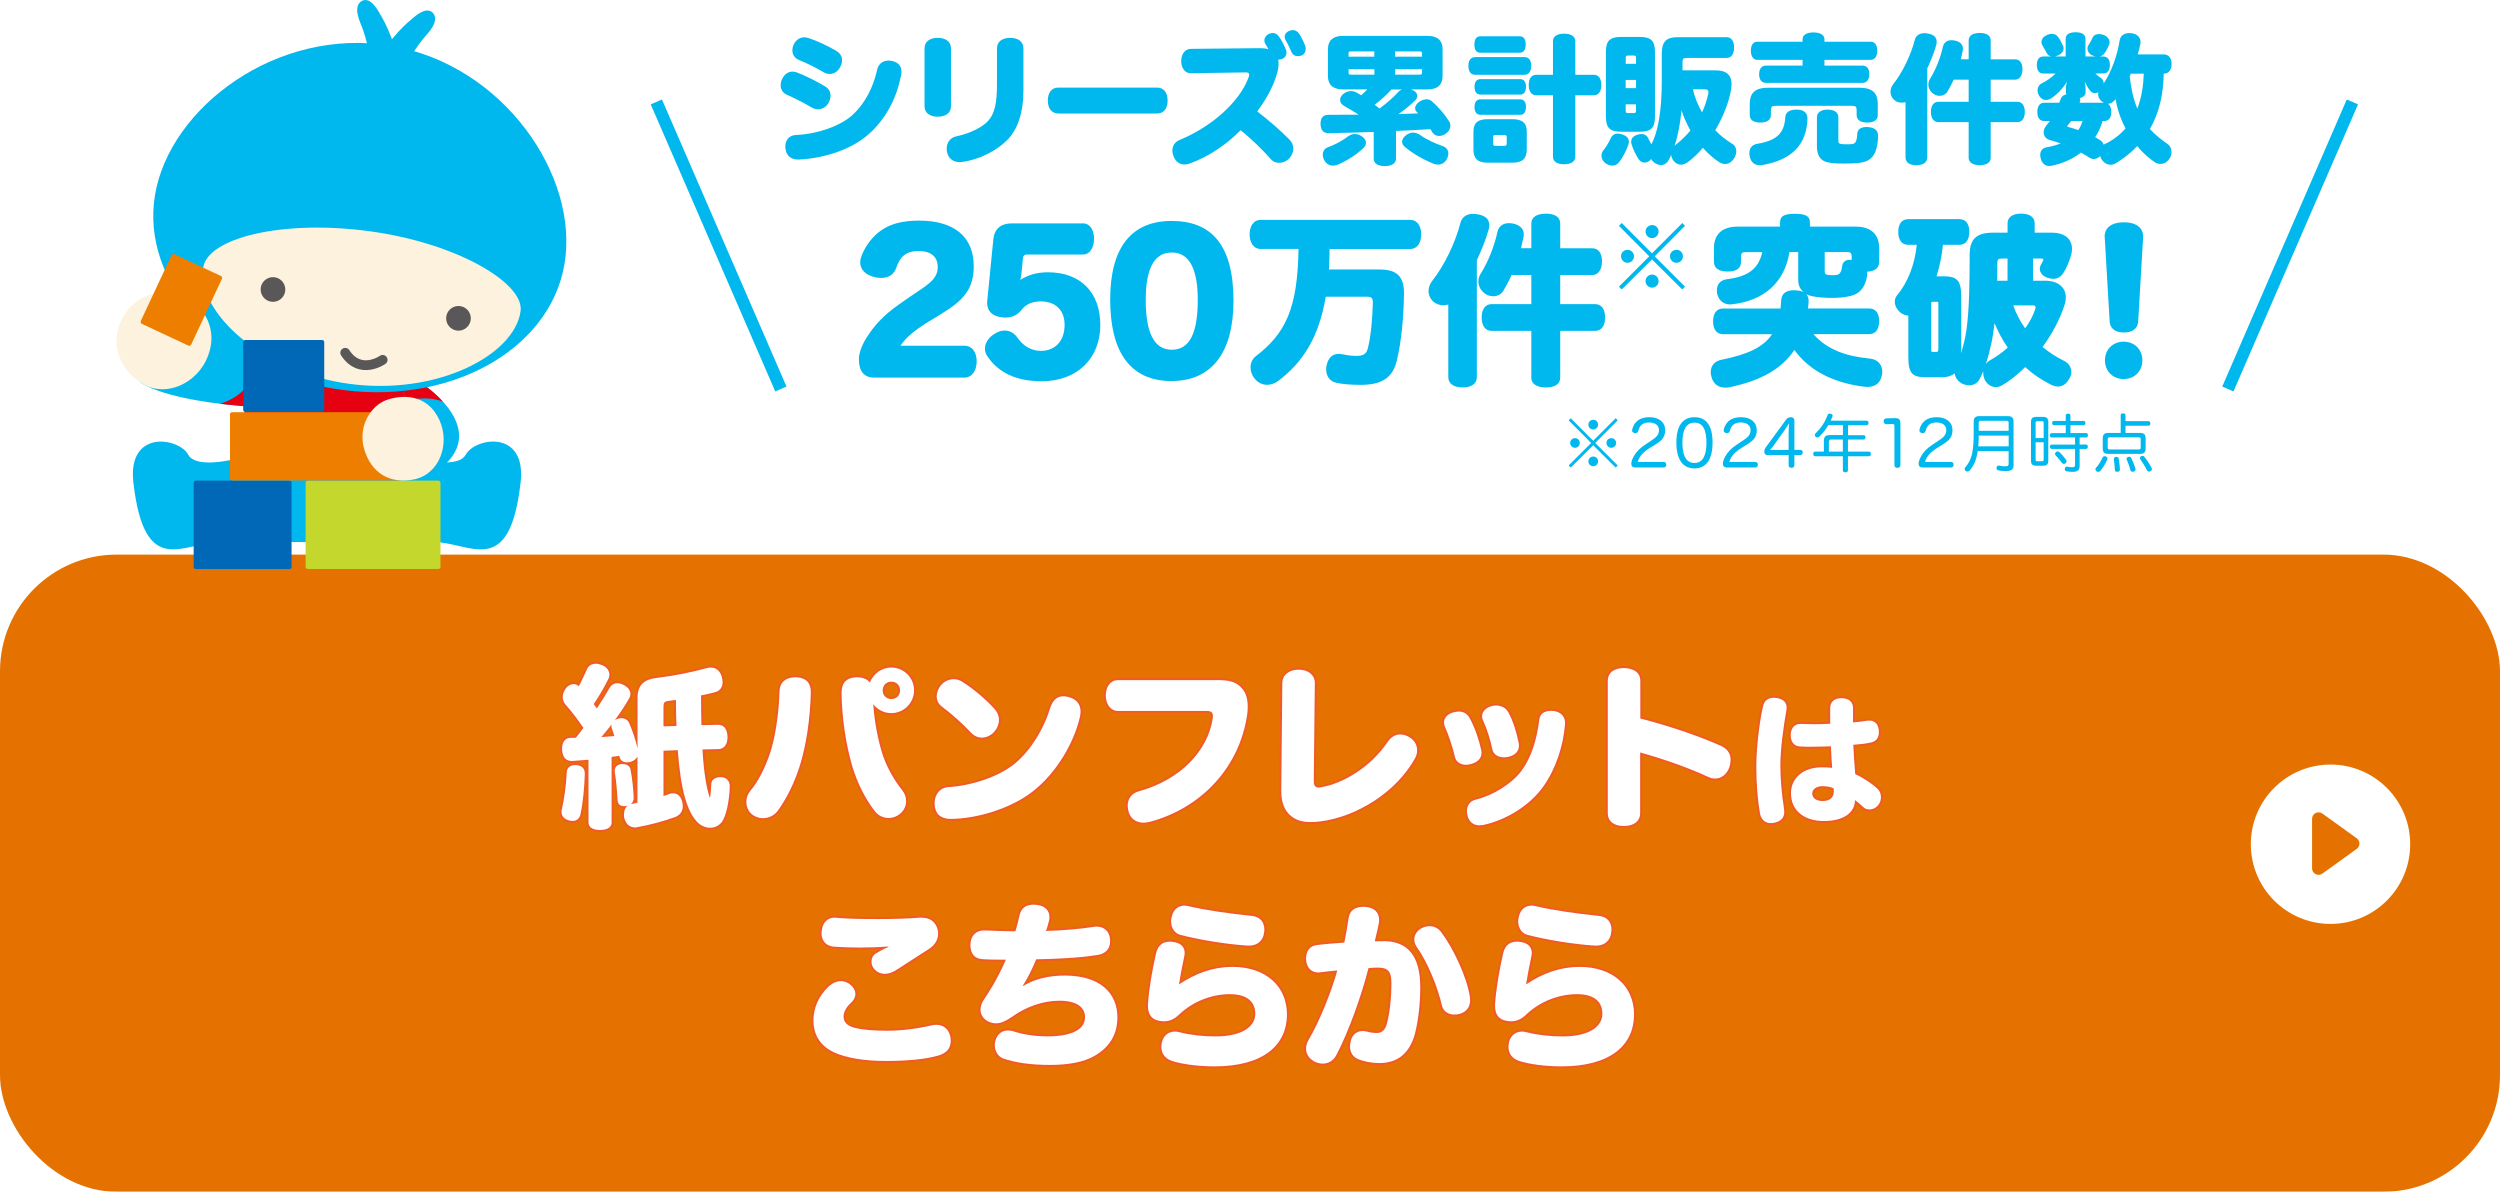 <?xml version="1.0" encoding="UTF-8"?><svg id="_レイヤー_2" xmlns="http://www.w3.org/2000/svg" xmlns:xlink="http://www.w3.org/1999/xlink" viewBox="0 0 690 328.92"><defs><style>.cls-1{clip-path:url(#clippath);}.cls-2,.cls-3{fill:#00b8ee;}.cls-4{stroke:#00b8ee;stroke-width:3.38px;}.cls-4,.cls-5{stroke-miterlimit:10;}.cls-4,.cls-5,.cls-6{fill:none;}.cls-7{clip-path:url(#clippath-1);}.cls-8{clip-path:url(#clippath-2);}.cls-5{stroke:#595757;stroke-linecap:round;stroke-width:2.7px;}.cls-6{stroke:#f15a24;stroke-width:1.1px;}.cls-9{filter:url(#drop-shadow-1);}.cls-9,.cls-10,.cls-11,.cls-12,.cls-13,.cls-14,.cls-15,.cls-16,.cls-3,.cls-17{stroke-width:0px;}.cls-9,.cls-15{fill:#e57200;}.cls-10{fill:#595757;}.cls-11{fill:#c3d72c;}.cls-12{fill:#e50012;}.cls-13{fill:#fdf2de;}.cls-14{fill:#fff;}.cls-16{fill:#ee7e00;}.cls-17{fill:#0068b6;}</style><filter id="drop-shadow-1" filterUnits="userSpaceOnUse"><feOffset dx="0" dy="7.98"/><feGaussianBlur result="blur" stdDeviation="0"/><feFlood flood-color="#001228" flood-opacity=".3"/><feComposite in2="blur" operator="in"/><feComposite in="SourceGraphic"/></filter><clipPath id="clippath"><path class="cls-3" d="m120.52,130.05c15.69-11.03-3.4-23.7-3.4-23.7l-8.53.98c2.29,2.94-1.96,4.74-1.96,4.74l13.89,17.98Z"/></clipPath><clipPath id="clippath-1"><path class="cls-3" d="m78.5,109.49c-1.28,2.97-6.56,2.95-7.61,2.85,0,0-23.38-1.05-32.25-6.85,8.47-8.93,11.03-20.2,11.69-24.13,8.3,2.55,27.02,21.77,27.02,21.77.77.72,2.43,3.39,1.15,6.35Z"/></clipPath><clipPath id="clippath-2"><path class="cls-3" d="m115.38,141.01c4.41-16.2-7.16-53.78-24.95-53.78s-29.5,37.57-25.06,53.78c.31,1.11,11.22,3.99,25.06,3.99s24.65-2.88,24.95-3.99Z"/></clipPath></defs><g id="logo"><rect class="cls-9" x="0" y="145.09" width="690" height="175.86" rx="32.18" ry="32.18"/><path class="cls-6" d="m160.21,224.76c-.29,1.2-1.06,1.82-2.16,1.82-.34,0-.72-.05-1.15-.19-1.3-.38-1.92-1.25-1.92-2.35,0-.24.05-.48.1-.77.67-2.78,1.2-6.77,1.34-10.18.1-1.2.91-1.92,2.3-1.92h.38c1.44.14,2.3.86,2.3,2.35v.14c-.1,3.46-.48,7.92-1.2,11.09Zm10.75-16.18c-.38.1-.77.14-1.2.19-.29.05-.62.1-.96.14v18.15c0,1.3-1.25,2.02-3.26,2.02s-3.12-.82-3.12-2.11v-17.28c-1.49.14-3.02.24-4.46.34h-.19c-1.54,0-2.54-1.01-2.64-3.17v-.29c0-1.73.86-2.93,2.4-2.93h1.39c.72-.91,1.44-1.82,2.11-2.74-1.63-2.4-3.26-4.56-4.9-6.38-.53-.58-.82-1.34-.82-2.11s.24-1.58.82-2.35c.62-.86,1.44-1.25,2.16-1.25.58,0,1.06.19,1.44.62.82-1.49,1.58-3.17,2.26-4.7.38-.96,1.3-1.54,2.45-1.54.53,0,1.1.14,1.73.38,1.3.53,2.02,1.54,2.02,2.64,0,.43-.1.86-.34,1.3-1.06,2.16-2.4,4.42-3.98,6.82.29.38.58.82.86,1.2,1.25-1.87,2.4-3.74,3.46-5.57.53-.96,1.3-1.39,2.21-1.39.53,0,1.1.14,1.73.48,1.15.58,1.87,1.49,1.87,2.45,0,.38-.1.77-.29,1.15-1.1,1.97-2.54,4.08-4.03,6.14.24-.19.58-.34.91-.43.34-.1.62-.14.96-.14.96,0,1.73.53,2.11,1.34.96,2.21,1.82,4.9,2.3,7.01v-13.97c0-3.55,1.87-5.09,5.14-5.47,4.75-.58,10.13-1.63,13.78-2.69.43-.14.86-.19,1.25-.19,1.49,0,2.59.86,3.07,2.5.14.53.24,1.06.24,1.49,0,1.39-.72,2.4-1.97,2.78-1.2.34-2.59.62-3.98.91,0,2.74.05,5.47.1,8.21l4.56-.1c1.68-.05,2.59,1.25,2.64,3.31v.14c0,1.97-.91,3.22-2.54,3.26l-4.37.1c.38,6.34,1.06,10.56,2.06,13.44.19-.86.34-2.4.38-3.98.05-1.1,1.1-1.82,2.5-1.82h.14c1.58.05,2.45,1.06,2.45,2.5v.14c-.1,3.5-.86,8.11-2.3,9.89-.77.91-1.92,1.44-3.12,1.44s-2.45-.48-3.5-1.54c-1.49-1.49-2.59-3.79-3.46-6.86-.96-3.41-1.58-7.82-1.97-13.01l-3.94.14v12.53c.58-.19,1.1-.38,1.58-.58.38-.14.77-.19,1.1-.19,1.25,0,2.11.86,2.5,2.4.1.43.14.82.14,1.2,0,1.49-.86,2.45-2.06,2.93-2.83,1.06-6.96,2.21-10.56,2.83-.19.05-.38.05-.58.05-1.44,0-2.59-.91-2.98-2.78-.05-.29-.05-.53-.05-.82,0-1.06.38-1.92,1.06-2.45-.14.05-.29.1-.48.14-.19.05-.38.05-.58.05-1.06,0-1.73-.58-1.78-1.78-.1-2.16-.34-5.18-.72-7.44-.05-.19-.05-.38-.05-.53,0-1.1.72-1.73,1.78-1.87h.43c1.1,0,1.97.53,2.16,1.49.48,2.59.77,5.38.86,7.73v.1c0,.77-.29,1.34-.77,1.73l.24-.05c.48-.1,1.06-.19,1.58-.34v-12.77c-.29.62-.86,1.15-1.73,1.44-.38.14-.77.19-1.15.19-1.06,0-1.87-.53-2.06-1.54l-.05-.29Zm-2.06-7.39c-.1-.29-.14-.53-.14-.77,0-.19.05-.38.1-.53-.96,1.2-1.87,2.35-2.88,3.55,1.2-.1,2.4-.19,3.6-.29-.24-.67-.43-1.34-.67-1.97Zm17.81-.82c-.1-1.97-.1-3.89-.14-5.81v-1.39c-.72.1-1.44.19-2.11.29-1.01.14-1.34.38-1.34,1.68v5.33l3.6-.1Z"/><path class="cls-6" d="m223.79,191.16c-.19,7.2-1.25,14.35-2.93,19.83-1.54,5.04-3.84,9.55-6.19,12.77-1.01,1.34-2.54,2.06-4.08,2.06-1.2,0-2.35-.43-3.26-1.25-.86-.82-1.34-2.02-1.34-3.22,0-1.1.38-2.21,1.1-3.07,2.16-2.54,4.03-6.24,5.42-10.32,1.44-4.32,2.45-10.75,2.64-17.19.1-2.54,1.82-3.84,4.32-3.84h.38c2.69.14,3.98,1.63,3.94,4.22Zm19.73,16.85c1.1,3.46,3.07,7.06,5.47,10.08.72.86,1.1,1.97,1.1,3.02,0,1.25-.53,2.54-1.68,3.5-.91.77-2.02,1.15-3.17,1.15-1.39,0-2.74-.58-3.74-1.82-2.59-3.31-4.85-7.68-6.29-12.53-1.73-5.95-2.88-13.3-2.93-20.26,0-2.59,1.25-4.08,3.94-4.22h.38c1.49,0,2.74.53,3.5,1.44.91-2.4,3.22-4.13,5.9-4.13,3.46,0,6.29,2.83,6.29,6.29s-2.83,6.29-6.29,6.29c-2.02,0-3.84-.96-4.99-2.5.34,4.99,1.34,9.89,2.5,13.68Zm.1-17.47c0,1.39,1.01,2.4,2.4,2.4s2.4-1.01,2.4-2.4-1.01-2.4-2.4-2.4-2.4,1.01-2.4,2.4Z"/><path class="cls-6" d="m293.43,192.16c.62,0,1.25.14,1.87.34,1.97.62,2.93,2.02,2.93,3.89,0,.48-.05,1.01-.19,1.54-1.63,7.1-6.48,15.46-13.06,20.55-6.05,4.7-15.31,7.49-22.61,7.54-2.74,0-4.22-1.39-4.42-3.89v-.43c0-2.35,1.39-4.32,3.89-4.46,6-.34,13.68-2.74,18.24-6.48,4.56-3.74,8.11-9.89,9.7-15.12.77-2.54,2.11-3.46,3.65-3.46Zm-30.19-4.7c.82,0,1.58.24,2.21.62,3.17,1.97,6.91,5.18,9.07,7.63.82.91,1.2,1.97,1.2,3.02s-.43,2.26-1.3,3.22c-.86,1.01-2.16,1.63-3.46,1.63-1.01,0-2.06-.43-2.93-1.34-2.35-2.54-5.62-5.42-8.11-7.25-.96-.72-1.39-1.78-1.39-2.83s.48-2.26,1.2-3.07c1.01-1.15,2.3-1.63,3.5-1.63Z"/><path class="cls-6" d="m336.06,187.7c3.6,0,5.38.67,6.82,2.4,1.06,1.2,1.49,2.98,1.49,4.99,0,.67-.05,1.34-.14,2.06-2.02,14.21-12.19,25.68-26.83,29.67-.58.14-1.2.24-1.73.24-1.97,0-3.55-.96-4.13-2.88-.19-.62-.29-1.25-.29-1.82,0-1.87,1.01-3.41,3.12-3.98,11.19-3.07,18.96-10.95,20.35-20.11.05-.24.05-.43.05-.62,0-1.06-.53-1.44-1.82-1.44h-24.39c-2.06,0-3.36-1.87-3.36-4.27s1.25-4.22,3.36-4.22h27.51Z"/><path class="cls-6" d="m362.6,215.49c0,1.3.34,1.87,1.39,1.87.24,0,.48-.05.77-.1,6.19-1.1,13.78-5.76,18.29-12.58.91-1.3,2.11-1.97,3.41-1.97.91,0,1.82.29,2.69.86,1.34.86,1.97,2.16,1.97,3.5,0,.77-.19,1.58-.62,2.3-5.14,9.22-15.94,16.03-26.02,17.33-1.01.14-1.87.19-2.74.19-2.3,0-4.03-.53-5.42-1.68-1.68-1.34-2.69-3.55-2.69-6.82v-.24l.29-29.67c0-2.16,1.87-3.65,4.51-3.65s4.46,1.49,4.46,3.65l-.29,26.98Z"/><path class="cls-6" d="m408.81,207c.05.29.1.53.1.77,0,1.63-1.25,2.64-2.83,3.07-.48.14-.96.24-1.44.24-1.39,0-2.74-.67-3.07-2.16-.53-2.3-1.73-6.1-2.74-8.26-.19-.43-.29-.82-.29-1.2,0-1.3.96-2.4,2.54-2.83.53-.14,1.06-.24,1.54-.24,1.39,0,2.4.67,3.02,1.82,1.44,2.64,2.64,6.24,3.17,8.79Zm-.48,20.79c-1.58,0-2.74-.86-3.22-2.4-.14-.48-.24-1.01-.24-1.49,0-1.49.77-2.83,2.5-3.22,4.61-1.1,9.94-4.37,12.58-7.97,2.83-3.84,4.22-8.74,4.9-14.11.19-1.68,1.54-2.4,3.17-2.4.29,0,.58,0,.91.05,1.78.29,3.02,1.39,3.02,3.26v.38c-.48,5.95-2.5,12.24-6,17.19-3.79,5.33-10.32,9.27-16.56,10.61-.38.05-.72.1-1.06.1Zm10.8-22.85c.05.29.1.53.1.82,0,1.58-1.01,2.64-2.74,3.07-.43.14-.91.19-1.39.19-1.49,0-2.88-.67-3.22-2.21-.43-2.3-1.49-5.71-2.54-7.92-.19-.38-.29-.82-.29-1.15,0-1.34,1.06-2.4,2.54-2.83.43-.14.91-.19,1.34-.19,1.39,0,2.69.62,3.36,1.87,1.34,2.4,2.3,5.62,2.83,8.35Z"/><path class="cls-6" d="m452.68,224.42c0,2.3-1.82,3.55-4.51,3.55s-4.42-1.25-4.42-3.55v-36.48c0-2.3,1.73-3.55,4.42-3.55s4.56,1.25,4.56,3.55v10.37c7.63,1.97,15.6,4.61,22.23,7.54,1.78.82,2.69,2.11,2.69,3.84,0,.62-.1,1.3-.34,2.02-.58,1.82-2.11,3.17-3.94,3.17-.62,0-1.25-.14-1.87-.43-5.42-2.54-12.58-5.04-18.82-6.77v16.75Z"/><path class="cls-6" d="m493.11,195.35c0,.23-.04.5-.08.81-.81,4.38-1.65,10.68-1.65,15.21,0,3.23.35,7.91,1,11.75.04.35.08.65.08.92,0,1.73-1,2.69-2.77,3.03-.31.08-.61.12-.92.12-1.57,0-2.73-.96-3.03-2.77-.61-3.38-1-8.18-1-12.79,0-5.15.85-12.37,1.88-16.78.35-1.54,1.46-2.27,2.96-2.27.27,0,.54.04.84.08,1.69.27,2.69,1.11,2.69,2.69Zm7.41,4.53c1.46,0,3-.04,4.61-.12v-4.22c0-1.88,1.19-2.84,3.11-2.84,2.07,0,3.23,1.08,3.19,2.8v3.88c1.38-.12,2.8-.27,3.92-.46.23-.04.42-.04.61-.04,1.5,0,2.42,1.04,2.57,2.54.04.23.04.42.04.65,0,1.5-.65,2.53-2.27,2.88-1.27.27-3.07.5-4.8.61.12,2.65.35,5.53.54,8.1,2,.88,4.65,2.61,6.18,4.07.61.58.92,1.42.92,2.3,0,.81-.27,1.65-.84,2.27-.61.73-1.5,1.11-2.34,1.11-.61,0-1.23-.19-1.69-.65-.85-.77-1.65-1.5-2.3-1.96,0,3.38-2.96,5.8-8.6,5.8-5.15,0-9.06-2.65-9.06-7.68,0-4.19,3.42-7.14,8.45-7.14,1.08,0,2.15.04,2.92.15-.12-1.65-.27-3.88-.35-5.95-1.69.04-3.57.12-5.42.12-1.04,0-2.11,0-3.11-.08-1.73-.08-2.57-1.38-2.57-3.15s1.04-3.11,2.69-3.07c1.19.04,2.38.08,3.61.08Zm5.57,17.71c-.69-.38-2-.61-3.07-.61-1.61,0-2.84.77-2.84,2.07,0,1.23,1.15,2.04,2.92,2.04,1.88,0,3.03-1,3.03-2.61v-.23l-.04-.65Z"/><path class="cls-6" d="m244.28,292.82c-5.71,0-10.66-.82-14.06-2.35-3.41-1.58-5.71-4.42-5.71-8.83,0-3.26,1.3-6.58,4.13-9.31,1.1-1.01,2.3-1.54,3.46-1.54.91,0,1.82.34,2.64,1.01.96.82,1.34,1.68,1.34,2.5,0,.96-.48,1.82-1.2,2.45-1.34,1.2-2.06,2.64-2.06,3.79,0,1.49.86,2.54,3.02,3.12,2.35.62,5.47.82,9.17.82s8.06-.53,12.15-1.49c.43-.1.86-.14,1.25-.14,1.97,0,3.46,1.15,3.89,3.31.05.38.1.77.1,1.15,0,2.02-1.15,3.36-3.46,4.03-3.31.96-8.21,1.49-14.64,1.49Zm.86-31.59c-2.4.19-5.23.29-7.97.29-2.5,0-4.99-.1-7.06-.24-2.06-.19-3.36-1.58-3.36-3.65,0-.19,0-.43.05-.62.19-2.3,1.49-3.74,3.6-3.74.19,0,.34,0,.53.05,3.17.29,7.2.34,11.38.34,3.89,0,8.35-.1,11.52-.38h.53c2.45,0,3.89,1.25,4.42,3.26.1.43.14.82.14,1.15,0,1.58-.82,3.07-2.4,4.13-2.4,1.58-6.38,4.08-8.93,5.76-1.15.77-2.3,1.2-3.41,1.2-1.01,0-1.97-.38-2.74-1.15-.58-.58-.91-1.39-.91-2.21,0-.91.38-1.78,1.25-2.3,1.01-.62,2.21-1.25,3.41-1.73l-.05-.14Z"/><path class="cls-6" d="m282.38,272.13c2.98-1.82,6.91-2.88,11.47-2.88,9.94,0,14.55,4.99,14.55,11.52,0,4.8-2.21,8.26-6.24,10.61-3.02,1.78-7.3,2.54-12.38,2.54-5.47,0-9.6-.67-12.77-1.73-1.54-.53-2.45-2.06-2.45-3.7,0-.43.05-.91.19-1.34.53-1.73,1.78-2.74,3.5-2.74.53,0,1.06.1,1.63.29,2.74.91,6.19,1.34,9.17,1.34,7.49,0,10.42-2.3,10.42-5.28,0-2.45-1.82-4.56-7.15-4.56-4.42,0-9.02,1.68-12.48,4.08-1.92,1.34-3.41,2.16-4.9,2.16s-3.22-.72-3.94-2.21c-.29-.53-.38-1.06-.38-1.63,0-.86.34-1.78.86-2.59.62-.96,1.44-2.16,2.5-3.94,1.15-1.97,2.54-4.66,3.65-7.2-1.92,0-4.42,0-6.48-.14-2.3-.14-3.31-1.63-3.31-3.89v-.34c.1-2.11,1.44-3.7,3.7-3.7h.29c2.5.14,5.66.19,8.4.24.48-1.39.82-2.93,1.15-4.37.48-2.21,1.97-2.98,3.89-2.98.34,0,.72.05,1.15.1,2.11.29,3.22,1.63,3.22,3.31,0,.34-.05.62-.1.96-.24,1.06-.58,2.11-.86,2.88,4.13-.1,8.98-.48,13.06-1.1.29-.05.62-.1.86-.1,2.02,0,3.46,1.15,3.74,3.22.05.29.05.58.05.82,0,2.11-1.3,3.46-3.46,3.79-4.8.77-11.09,1.1-16.95,1.2-1.06,2.64-2.45,5.38-3.7,7.3l.1.05Z"/><path class="cls-6" d="m335.56,286.05c7.01,0,10.9-2.59,10.9-6.24,0-3.12-2.02-5.42-7.01-5.42s-10.13,1.97-13.97,5.57c-1.34,1.34-2.74,1.92-4.22,1.92-.43,0-.86-.05-1.3-.14-2.02-.34-3.12-1.68-3.12-4.03v-.58c.24-3.94,1.2-9.6,2.26-14.11.48-1.92,1.63-3.12,3.79-3.12.24,0,.48,0,.72.05,2.21.24,3.36,1.34,3.36,3.07,0,.34-.05.67-.14,1.06-.58,2.69-1.06,5.28-1.44,7.63,4.61-3.12,9.55-4.85,14.74-4.85,9.22,0,15.07,5.33,15.07,13.15,0,8.3-6.34,14.31-20.02,14.31-4.61,0-8.83-.62-11.52-1.44-1.92-.58-3.12-1.92-3.12-3.89,0-.43.05-.86.14-1.34.48-1.87,1.82-2.93,3.6-2.93.43,0,.86.05,1.3.19,2.93.77,6.53,1.15,9.98,1.15Zm-9.65-27.99c-1.78-.43-2.69-2.02-2.69-3.79,0-.48.1-1.01.24-1.49.48-1.92,1.92-2.83,3.46-2.83.34,0,.72.05,1.06.14,4.56,1.1,11.57,2.11,17.43,2.69,2.45.24,3.55,1.73,3.55,3.84,0,.14,0,.34-.05.53-.14,2.35-1.82,3.84-4.13,3.84h-.34c-6.14-.38-13.39-1.63-18.53-2.93Z"/><path class="cls-6" d="m381.81,259.75c6.86,0,10.18,4.22,10.18,12.77,0,4.13-.48,8.78-1.39,12.48-1.49,5.9-5.04,8.4-9.89,8.4-1.92,0-4.03-.34-5.81-1.06-1.49-.58-2.3-1.92-2.3-3.55,0-.48.1-1.01.24-1.58.48-1.78,1.73-2.64,3.26-2.64.38,0,.86.05,1.3.19.77.24,1.82.34,2.69.34,1.3,0,2.21-.82,2.69-2.54.77-2.88,1.25-7.01,1.25-11.28,0-3.31-1.1-4.22-3.74-4.22-.91,0-1.78.05-2.59.14-1.82,7.2-5.42,17.52-8.93,24.1-.82,1.49-2.16,2.26-3.7,2.26-.72,0-1.54-.19-2.3-.58-1.54-.86-2.3-2.11-2.3-3.55,0-.82.24-1.63.72-2.45,3.17-5.42,6.24-13.25,7.92-19.15-1.58.14-3.17.34-4.8.53-.19.05-.34.05-.48.05-1.73,0-3.07-1.15-3.31-3.17-.05-.24-.05-.48-.05-.67,0-2.02.96-3.5,3.02-3.74,2.26-.29,4.8-.48,7.54-.67.48-2.26.86-4.56,1.15-6.62.34-2.45,2.02-3.26,4.08-3.26.24,0,.48,0,.72.05,2.35.19,3.65,1.54,3.65,3.55,0,.24,0,.48-.05.72-.29,1.73-.82,3.74-1.15,5.18h2.4Zm8.54-.48c0-1.3.82-2.59,2.3-3.22.67-.29,1.34-.43,1.92-.43,1.39,0,2.54.72,3.26,1.73,3.36,4.51,6.96,12.24,7.82,17.57.05.34.1.72.1,1.06,0,1.54-.58,2.98-2.45,3.7-.62.24-1.25.34-1.87.34-1.63,0-3.07-.82-3.46-2.5-1.15-4.99-3.84-11.81-7.01-16.27-.43-.62-.62-1.3-.62-1.97Z"/><path class="cls-6" d="m431.36,286.05c7.01,0,10.9-2.59,10.9-6.24,0-3.12-2.02-5.42-7.01-5.42s-10.13,1.97-13.97,5.57c-1.34,1.34-2.74,1.92-4.22,1.92-.43,0-.86-.05-1.3-.14-2.02-.34-3.12-1.68-3.12-4.03v-.58c.24-3.94,1.2-9.6,2.26-14.11.48-1.92,1.63-3.12,3.79-3.12.24,0,.48,0,.72.05,2.21.24,3.36,1.34,3.36,3.07,0,.34-.05.67-.14,1.06-.58,2.69-1.06,5.28-1.44,7.63,4.61-3.12,9.55-4.85,14.74-4.85,9.22,0,15.07,5.33,15.07,13.15,0,8.3-6.34,14.31-20.02,14.31-4.61,0-8.83-.62-11.52-1.44-1.92-.58-3.12-1.92-3.12-3.89,0-.43.05-.86.14-1.34.48-1.87,1.82-2.93,3.6-2.93.43,0,.86.05,1.3.19,2.93.77,6.53,1.15,9.98,1.15Zm-9.65-27.99c-1.78-.43-2.69-2.02-2.69-3.79,0-.48.1-1.01.24-1.49.48-1.92,1.92-2.83,3.46-2.83.34,0,.72.05,1.06.14,4.56,1.1,11.57,2.11,17.43,2.69,2.45.24,3.55,1.73,3.55,3.84,0,.14,0,.34-.05.53-.14,2.35-1.82,3.84-4.13,3.84h-.34c-6.14-.38-13.39-1.63-18.53-2.93Z"/><path class="cls-14" d="m160.21,224.76c-.29,1.2-1.06,1.82-2.16,1.82-.34,0-.72-.05-1.15-.19-1.3-.38-1.92-1.25-1.92-2.35,0-.24.05-.48.1-.77.67-2.78,1.2-6.77,1.34-10.18.1-1.2.91-1.92,2.3-1.92h.38c1.44.14,2.3.86,2.3,2.35v.14c-.1,3.46-.48,7.92-1.2,11.09Zm10.75-16.18c-.38.1-.77.14-1.2.19-.29.05-.62.1-.96.14v18.15c0,1.3-1.25,2.02-3.26,2.02s-3.12-.82-3.12-2.11v-17.28c-1.49.14-3.02.24-4.46.34h-.19c-1.54,0-2.54-1.01-2.64-3.17v-.29c0-1.73.86-2.93,2.4-2.93h1.39c.72-.91,1.44-1.82,2.11-2.74-1.63-2.4-3.26-4.56-4.9-6.38-.53-.58-.82-1.34-.82-2.11s.24-1.58.82-2.35c.62-.86,1.44-1.25,2.16-1.25.58,0,1.06.19,1.44.62.82-1.49,1.58-3.17,2.26-4.7.38-.96,1.3-1.54,2.45-1.54.53,0,1.1.14,1.73.38,1.3.53,2.02,1.54,2.02,2.64,0,.43-.1.86-.34,1.3-1.06,2.16-2.4,4.42-3.98,6.82.29.38.58.82.86,1.2,1.25-1.87,2.4-3.74,3.46-5.57.53-.96,1.3-1.39,2.21-1.39.53,0,1.1.14,1.73.48,1.15.58,1.87,1.49,1.87,2.45,0,.38-.1.77-.29,1.15-1.1,1.97-2.54,4.08-4.03,6.14.24-.19.58-.34.91-.43.34-.1.62-.14.96-.14.96,0,1.73.53,2.11,1.34.96,2.21,1.82,4.9,2.3,7.01v-13.97c0-3.55,1.87-5.09,5.14-5.47,4.75-.58,10.13-1.63,13.78-2.69.43-.14.86-.19,1.25-.19,1.49,0,2.59.86,3.07,2.5.14.53.24,1.06.24,1.49,0,1.39-.72,2.4-1.97,2.78-1.2.34-2.59.62-3.98.91,0,2.74.05,5.47.1,8.21l4.56-.1c1.68-.05,2.59,1.25,2.64,3.31v.14c0,1.97-.91,3.22-2.54,3.26l-4.37.1c.38,6.34,1.06,10.56,2.06,13.44.19-.86.34-2.4.38-3.98.05-1.1,1.1-1.82,2.5-1.82h.14c1.58.05,2.45,1.06,2.45,2.5v.14c-.1,3.5-.86,8.11-2.3,9.89-.77.91-1.92,1.44-3.12,1.44s-2.45-.48-3.5-1.54c-1.49-1.49-2.59-3.79-3.46-6.86-.96-3.41-1.58-7.82-1.97-13.01l-3.94.14v12.53c.58-.19,1.1-.38,1.58-.58.38-.14.77-.19,1.1-.19,1.25,0,2.11.86,2.5,2.4.1.43.14.82.14,1.2,0,1.49-.86,2.45-2.06,2.93-2.83,1.06-6.96,2.21-10.56,2.83-.19.05-.38.05-.58.05-1.44,0-2.59-.91-2.98-2.78-.05-.29-.05-.53-.05-.82,0-1.06.38-1.92,1.06-2.45-.14.05-.29.1-.48.14-.19.05-.38.05-.58.05-1.06,0-1.73-.58-1.78-1.78-.1-2.16-.34-5.18-.72-7.44-.05-.19-.05-.38-.05-.53,0-1.1.72-1.73,1.78-1.87h.43c1.1,0,1.97.53,2.16,1.49.48,2.59.77,5.38.86,7.73v.1c0,.77-.29,1.34-.77,1.73l.24-.05c.48-.1,1.06-.19,1.58-.34v-12.77c-.29.62-.86,1.15-1.73,1.44-.38.14-.77.19-1.15.19-1.06,0-1.87-.53-2.06-1.54l-.05-.29Zm-2.06-7.39c-.1-.29-.14-.53-.14-.77,0-.19.05-.38.1-.53-.96,1.2-1.87,2.35-2.88,3.55,1.2-.1,2.4-.19,3.6-.29-.24-.67-.43-1.34-.67-1.97Zm17.81-.82c-.1-1.97-.1-3.89-.14-5.81v-1.39c-.72.1-1.44.19-2.11.29-1.01.14-1.34.38-1.34,1.68v5.33l3.6-.1Z"/><path class="cls-14" d="m223.79,191.16c-.19,7.2-1.25,14.35-2.93,19.83-1.54,5.04-3.84,9.55-6.19,12.77-1.01,1.34-2.54,2.06-4.08,2.06-1.2,0-2.35-.43-3.26-1.25-.86-.82-1.34-2.02-1.34-3.22,0-1.1.38-2.21,1.1-3.07,2.16-2.54,4.03-6.24,5.42-10.32,1.44-4.32,2.45-10.75,2.64-17.19.1-2.54,1.82-3.84,4.32-3.84h.38c2.69.14,3.98,1.63,3.94,4.22Zm19.73,16.85c1.1,3.46,3.07,7.06,5.47,10.08.72.86,1.1,1.97,1.1,3.02,0,1.25-.53,2.54-1.68,3.5-.91.77-2.02,1.15-3.17,1.15-1.39,0-2.74-.58-3.74-1.82-2.59-3.31-4.85-7.68-6.29-12.53-1.73-5.95-2.88-13.3-2.93-20.26,0-2.59,1.25-4.08,3.94-4.22h.38c1.49,0,2.74.53,3.5,1.44.91-2.4,3.22-4.13,5.9-4.13,3.46,0,6.29,2.83,6.29,6.29s-2.83,6.29-6.29,6.29c-2.02,0-3.84-.96-4.99-2.5.34,4.99,1.34,9.89,2.5,13.68Zm.1-17.47c0,1.39,1.01,2.4,2.4,2.4s2.4-1.01,2.4-2.4-1.01-2.4-2.4-2.4-2.4,1.01-2.4,2.4Z"/><path class="cls-14" d="m293.43,192.16c.62,0,1.25.14,1.87.34,1.97.62,2.93,2.02,2.93,3.89,0,.48-.05,1.01-.19,1.54-1.63,7.1-6.48,15.46-13.06,20.55-6.05,4.7-15.31,7.49-22.61,7.54-2.74,0-4.22-1.39-4.42-3.89v-.43c0-2.35,1.39-4.32,3.89-4.46,6-.34,13.68-2.74,18.24-6.48,4.56-3.74,8.11-9.89,9.7-15.12.77-2.54,2.11-3.46,3.65-3.46Zm-30.19-4.7c.82,0,1.58.24,2.21.62,3.17,1.97,6.91,5.18,9.07,7.63.82.91,1.2,1.97,1.2,3.02s-.43,2.26-1.3,3.22c-.86,1.01-2.16,1.63-3.46,1.63-1.01,0-2.06-.43-2.93-1.34-2.35-2.54-5.62-5.42-8.11-7.25-.96-.72-1.39-1.78-1.39-2.83s.48-2.26,1.2-3.07c1.01-1.15,2.3-1.63,3.5-1.63Z"/><path class="cls-14" d="m336.06,187.7c3.6,0,5.38.67,6.82,2.4,1.06,1.2,1.49,2.98,1.49,4.99,0,.67-.05,1.34-.14,2.06-2.02,14.21-12.19,25.68-26.83,29.67-.58.14-1.2.24-1.73.24-1.97,0-3.55-.96-4.13-2.88-.19-.62-.29-1.25-.29-1.82,0-1.87,1.01-3.41,3.12-3.98,11.19-3.07,18.96-10.95,20.35-20.11.05-.24.05-.43.05-.62,0-1.06-.53-1.44-1.82-1.44h-24.39c-2.06,0-3.36-1.87-3.36-4.27s1.25-4.22,3.36-4.22h27.51Z"/><path class="cls-14" d="m362.6,215.49c0,1.3.34,1.87,1.39,1.87.24,0,.48-.05.77-.1,6.19-1.1,13.78-5.76,18.29-12.58.91-1.3,2.11-1.97,3.41-1.97.91,0,1.82.29,2.69.86,1.34.86,1.97,2.16,1.97,3.5,0,.77-.19,1.58-.62,2.3-5.14,9.22-15.94,16.03-26.02,17.33-1.01.14-1.87.19-2.74.19-2.3,0-4.03-.53-5.42-1.68-1.68-1.34-2.69-3.55-2.69-6.82v-.24l.29-29.67c0-2.16,1.87-3.65,4.51-3.65s4.46,1.49,4.46,3.65l-.29,26.98Z"/><path class="cls-14" d="m408.81,207c.05.29.1.53.1.77,0,1.63-1.25,2.64-2.83,3.07-.48.14-.96.24-1.44.24-1.39,0-2.74-.67-3.07-2.16-.53-2.3-1.73-6.1-2.74-8.26-.19-.43-.29-.82-.29-1.2,0-1.3.96-2.4,2.54-2.83.53-.14,1.06-.24,1.54-.24,1.39,0,2.4.67,3.02,1.82,1.44,2.64,2.64,6.24,3.17,8.79Zm-.48,20.79c-1.58,0-2.74-.86-3.22-2.4-.14-.48-.24-1.01-.24-1.49,0-1.49.77-2.83,2.5-3.22,4.61-1.1,9.94-4.37,12.58-7.97,2.83-3.84,4.22-8.74,4.9-14.11.19-1.68,1.54-2.4,3.17-2.4.29,0,.58,0,.91.05,1.78.29,3.02,1.39,3.02,3.26v.38c-.48,5.95-2.5,12.24-6,17.19-3.79,5.33-10.32,9.27-16.56,10.61-.38.05-.72.1-1.06.1Zm10.8-22.85c.05.29.1.53.1.82,0,1.58-1.01,2.64-2.74,3.07-.43.14-.91.19-1.39.19-1.49,0-2.88-.67-3.22-2.21-.43-2.3-1.49-5.71-2.54-7.92-.19-.38-.29-.82-.29-1.15,0-1.34,1.06-2.4,2.54-2.83.43-.14.91-.19,1.34-.19,1.39,0,2.69.62,3.36,1.87,1.34,2.4,2.3,5.62,2.83,8.35Z"/><path class="cls-14" d="m452.68,224.42c0,2.3-1.82,3.55-4.51,3.55s-4.42-1.25-4.42-3.55v-36.48c0-2.3,1.73-3.55,4.42-3.55s4.56,1.25,4.56,3.55v10.37c7.63,1.97,15.6,4.61,22.23,7.54,1.78.82,2.69,2.11,2.69,3.84,0,.62-.1,1.3-.34,2.02-.58,1.82-2.11,3.17-3.94,3.17-.62,0-1.25-.14-1.87-.43-5.42-2.54-12.58-5.04-18.82-6.77v16.75Z"/><path class="cls-14" d="m493.11,195.35c0,.23-.04.5-.08.81-.81,4.38-1.65,10.68-1.65,15.21,0,3.23.35,7.91,1,11.75.04.35.08.65.08.92,0,1.73-1,2.69-2.77,3.03-.31.08-.61.12-.92.12-1.57,0-2.73-.96-3.03-2.77-.61-3.38-1-8.18-1-12.79,0-5.15.85-12.37,1.88-16.78.35-1.54,1.46-2.27,2.96-2.27.27,0,.54.04.84.08,1.69.27,2.69,1.11,2.69,2.69Zm7.41,4.53c1.46,0,3-.04,4.61-.12v-4.22c0-1.88,1.19-2.84,3.11-2.84,2.07,0,3.23,1.08,3.19,2.8v3.88c1.38-.12,2.8-.27,3.92-.46.23-.04.42-.04.61-.04,1.5,0,2.42,1.04,2.57,2.54.04.23.04.42.04.65,0,1.5-.65,2.53-2.27,2.88-1.27.27-3.07.5-4.8.61.12,2.65.35,5.53.54,8.1,2,.88,4.65,2.61,6.18,4.07.61.58.92,1.42.92,2.3,0,.81-.27,1.65-.84,2.27-.61.73-1.5,1.11-2.34,1.11-.61,0-1.23-.19-1.69-.65-.85-.77-1.65-1.5-2.3-1.96,0,3.38-2.96,5.8-8.6,5.8-5.15,0-9.06-2.65-9.06-7.68,0-4.19,3.42-7.14,8.45-7.14,1.08,0,2.15.04,2.92.15-.12-1.65-.27-3.88-.35-5.95-1.69.04-3.57.12-5.42.12-1.04,0-2.11,0-3.11-.08-1.73-.08-2.57-1.38-2.57-3.15s1.04-3.11,2.69-3.07c1.19.04,2.38.08,3.61.08Zm5.57,17.71c-.69-.38-2-.61-3.07-.61-1.61,0-2.84.77-2.84,2.07,0,1.23,1.15,2.04,2.92,2.04,1.88,0,3.03-1,3.03-2.61v-.23l-.04-.65Z"/><path class="cls-14" d="m244.28,292.82c-5.71,0-10.66-.82-14.06-2.35-3.41-1.58-5.71-4.42-5.71-8.83,0-3.26,1.3-6.58,4.13-9.31,1.1-1.01,2.3-1.54,3.46-1.54.91,0,1.82.34,2.64,1.01.96.82,1.34,1.68,1.34,2.5,0,.96-.48,1.82-1.2,2.45-1.34,1.2-2.06,2.64-2.06,3.79,0,1.49.86,2.54,3.02,3.12,2.35.62,5.47.82,9.17.82s8.06-.53,12.15-1.49c.43-.1.86-.14,1.25-.14,1.97,0,3.46,1.15,3.89,3.31.05.38.1.77.1,1.15,0,2.02-1.15,3.36-3.46,4.03-3.31.96-8.21,1.49-14.64,1.49Zm.86-31.59c-2.4.19-5.23.29-7.97.29-2.5,0-4.99-.1-7.06-.24-2.06-.19-3.36-1.58-3.36-3.65,0-.19,0-.43.05-.62.19-2.3,1.49-3.74,3.6-3.74.19,0,.34,0,.53.05,3.17.29,7.2.34,11.38.34,3.89,0,8.35-.1,11.52-.38h.53c2.45,0,3.89,1.25,4.42,3.26.1.43.14.82.14,1.15,0,1.58-.82,3.07-2.4,4.13-2.4,1.58-6.38,4.08-8.93,5.76-1.15.77-2.3,1.2-3.41,1.2-1.01,0-1.97-.38-2.74-1.15-.58-.58-.91-1.39-.91-2.21,0-.91.38-1.78,1.25-2.3,1.01-.62,2.21-1.25,3.41-1.73l-.05-.14Z"/><path class="cls-14" d="m282.38,272.13c2.98-1.82,6.91-2.88,11.47-2.88,9.94,0,14.55,4.99,14.55,11.52,0,4.8-2.21,8.26-6.24,10.61-3.02,1.78-7.3,2.54-12.38,2.54-5.47,0-9.6-.67-12.77-1.73-1.54-.53-2.45-2.06-2.45-3.7,0-.43.05-.91.19-1.34.53-1.73,1.78-2.74,3.5-2.74.53,0,1.06.1,1.63.29,2.74.91,6.19,1.34,9.17,1.34,7.49,0,10.42-2.3,10.42-5.28,0-2.45-1.82-4.56-7.15-4.56-4.42,0-9.02,1.68-12.48,4.08-1.92,1.34-3.41,2.16-4.9,2.16s-3.22-.72-3.94-2.21c-.29-.53-.38-1.06-.38-1.63,0-.86.34-1.78.86-2.59.62-.96,1.44-2.16,2.5-3.94,1.15-1.97,2.54-4.66,3.65-7.2-1.92,0-4.42,0-6.48-.14-2.3-.14-3.31-1.63-3.31-3.89v-.34c.1-2.11,1.44-3.7,3.7-3.7h.29c2.5.14,5.66.19,8.4.24.48-1.39.82-2.93,1.15-4.37.48-2.21,1.97-2.98,3.89-2.98.34,0,.72.05,1.15.1,2.11.29,3.22,1.63,3.22,3.31,0,.34-.05.62-.1.96-.24,1.06-.58,2.11-.86,2.88,4.13-.1,8.98-.48,13.06-1.1.29-.05.62-.1.86-.1,2.02,0,3.46,1.15,3.74,3.22.05.29.05.58.05.82,0,2.11-1.3,3.46-3.46,3.79-4.8.77-11.09,1.1-16.95,1.2-1.06,2.64-2.45,5.38-3.7,7.3l.1.05Z"/><path class="cls-14" d="m335.56,286.05c7.01,0,10.9-2.59,10.9-6.24,0-3.12-2.02-5.42-7.01-5.42s-10.13,1.97-13.97,5.57c-1.34,1.34-2.74,1.92-4.22,1.92-.43,0-.86-.05-1.3-.14-2.02-.34-3.12-1.68-3.12-4.03v-.58c.24-3.94,1.2-9.6,2.26-14.11.48-1.92,1.63-3.12,3.79-3.12.24,0,.48,0,.72.05,2.21.24,3.36,1.34,3.36,3.07,0,.34-.05.67-.14,1.06-.58,2.69-1.06,5.28-1.44,7.63,4.61-3.12,9.55-4.85,14.74-4.85,9.22,0,15.07,5.33,15.07,13.15,0,8.3-6.34,14.31-20.02,14.31-4.61,0-8.83-.62-11.52-1.44-1.92-.58-3.12-1.92-3.12-3.89,0-.43.05-.86.14-1.34.48-1.87,1.82-2.93,3.6-2.93.43,0,.86.05,1.3.19,2.93.77,6.53,1.15,9.98,1.15Zm-9.65-27.99c-1.78-.43-2.69-2.02-2.69-3.79,0-.48.1-1.01.24-1.49.48-1.92,1.92-2.83,3.46-2.83.34,0,.72.05,1.06.14,4.56,1.1,11.57,2.11,17.43,2.69,2.45.24,3.55,1.73,3.55,3.84,0,.14,0,.34-.05.53-.14,2.35-1.82,3.84-4.13,3.84h-.34c-6.14-.38-13.39-1.63-18.53-2.93Z"/><path class="cls-14" d="m381.81,259.75c6.86,0,10.18,4.22,10.18,12.77,0,4.13-.48,8.78-1.39,12.48-1.49,5.9-5.04,8.4-9.89,8.4-1.92,0-4.03-.34-5.81-1.06-1.49-.58-2.3-1.92-2.3-3.55,0-.48.1-1.01.24-1.58.48-1.78,1.73-2.64,3.26-2.64.38,0,.86.05,1.3.19.77.24,1.82.34,2.69.34,1.3,0,2.21-.82,2.69-2.54.77-2.88,1.25-7.01,1.25-11.28,0-3.31-1.1-4.22-3.74-4.22-.91,0-1.78.05-2.59.14-1.82,7.2-5.42,17.52-8.93,24.1-.82,1.49-2.16,2.26-3.7,2.26-.72,0-1.54-.19-2.3-.58-1.54-.86-2.3-2.11-2.3-3.55,0-.82.24-1.63.72-2.45,3.17-5.42,6.24-13.25,7.92-19.15-1.58.14-3.17.34-4.8.53-.19.05-.34.05-.48.05-1.73,0-3.07-1.15-3.31-3.17-.05-.24-.05-.48-.05-.67,0-2.02.96-3.5,3.02-3.74,2.26-.29,4.8-.48,7.54-.67.48-2.26.86-4.56,1.15-6.62.34-2.45,2.02-3.26,4.08-3.26.24,0,.48,0,.72.05,2.35.19,3.65,1.54,3.65,3.55,0,.24,0,.48-.05.72-.29,1.73-.82,3.74-1.15,5.18h2.4Zm8.54-.48c0-1.3.82-2.59,2.3-3.22.67-.29,1.34-.43,1.92-.43,1.39,0,2.54.72,3.26,1.73,3.36,4.51,6.96,12.24,7.82,17.57.05.34.1.72.1,1.06,0,1.54-.58,2.98-2.45,3.7-.62.24-1.25.34-1.87.34-1.63,0-3.07-.82-3.46-2.5-1.15-4.99-3.84-11.81-7.01-16.27-.43-.62-.62-1.3-.62-1.97Z"/><path class="cls-14" d="m431.36,286.05c7.01,0,10.9-2.59,10.9-6.24,0-3.12-2.02-5.42-7.01-5.42s-10.13,1.97-13.97,5.57c-1.34,1.34-2.74,1.92-4.22,1.92-.43,0-.86-.05-1.3-.14-2.02-.34-3.12-1.68-3.12-4.03v-.58c.24-3.94,1.2-9.6,2.26-14.11.48-1.92,1.63-3.12,3.79-3.12.24,0,.48,0,.72.05,2.21.24,3.36,1.34,3.36,3.07,0,.34-.05.67-.14,1.06-.58,2.69-1.06,5.28-1.44,7.63,4.61-3.12,9.55-4.85,14.74-4.85,9.22,0,15.07,5.33,15.07,13.15,0,8.3-6.34,14.31-20.02,14.31-4.61,0-8.83-.62-11.52-1.44-1.92-.58-3.12-1.92-3.12-3.89,0-.43.05-.86.14-1.34.48-1.87,1.82-2.93,3.6-2.93.43,0,.86.05,1.3.19,2.93.77,6.53,1.15,9.98,1.15Zm-9.65-27.99c-1.78-.43-2.69-2.02-2.69-3.79,0-.48.1-1.01.24-1.49.48-1.92,1.92-2.83,3.46-2.83.34,0,.72.05,1.06.14,4.56,1.1,11.57,2.11,17.43,2.69,2.45.24,3.55,1.73,3.55,3.84,0,.14,0,.34-.05.53-.14,2.35-1.82,3.84-4.13,3.84h-.34c-6.14-.38-13.39-1.63-18.53-2.93Z"/><circle class="cls-14" cx="643.22" cy="233.01" r="21.99"/><path class="cls-15" d="m650.46,231.37l-9.48-6.83c-1.19-.86-2.85,0-2.85,1.46v13.66c0,1.47,1.66,2.32,2.85,1.46l9.48-6.83c1-.72,1-2.2,0-2.92Z"/><path class="cls-2" d="m120.52,130.05c15.69-11.03-3.4-23.7-3.4-23.7l-8.53.98c2.29,2.94-1.96,4.74-1.96,4.74l13.89,17.98Z"/><g class="cls-1"><path class="cls-12" d="m102.21,115.02c14.79-9.15,21.98-3.1,21.98-3.1l-7.6-7.68-9.15,1.8-5.23,8.99Z"/></g><path class="cls-2" d="m78.5,109.49c-1.28,2.97-6.56,2.95-7.61,2.85,0,0-23.38-1.05-32.25-6.85,8.47-8.93,11.03-20.2,11.69-24.13,8.3,2.55,27.02,21.77,27.02,21.77.77.72,2.43,3.39,1.15,6.35Z"/><g class="cls-7"><path class="cls-12" d="m62.77,85.54s11.1,8.79,6.87,18.49c-4.32,9.9-18.48,8.41-18.48,8.41l25.49,2.68,5.92-12.29-19.8-17.27Z"/></g><path class="cls-3" d="m128.49,125.55c-1.69,3.19-10.05,2.71-20.91-1.27h0s0,0,0,0v.02s-.01.08-.01.08l6.29,13.22h-47.24l6.29-13.22v-.08s-.01-.02-.01-.02h0s0,0,0,0c-10.86,3.98-19.23,4.46-20.91,1.27-2.55-4.81-16.86-7.14-15.18,7.61,3.09,26.99,13.91,16.43,24.11,16.43h58.66c10.19,0,21.02,10.57,24.11-16.43,1.69-14.76-12.63-12.43-15.18-7.61Z"/><path class="cls-2" d="m115.38,141.01c4.41-16.2-7.16-53.78-24.95-53.78s-29.5,37.57-25.06,53.78c.31,1.11,11.22,3.99,25.06,3.99s24.65-2.88,24.95-3.99Z"/><g class="cls-8"><rect class="cls-12" x="65.51" y="97.2" width="49.98" height="22.3"/></g><path class="cls-3" d="m99.77.32c.43-.27.91-.37,1.4-.29,1.21.2,2.46,1.51,3.8,3.99l.05.08c1.38,2.27,4.71,8.56,5.69,17.94.24,2.31-1.44,4.38-3.74,4.62-.32.03-.63.03-.94,0-.07,0-.14-.02-.21-.03-1.77-.3-3.58-1.74-3.47-3.82.45-8.45-2.43-15.37-2.77-16.16-.94-2.3-1.76-5.09.2-6.33Z"/><path class="cls-3" d="m119.56,3.66c-.31-.4-.74-.65-1.23-.73-1.21-.2-2.82.62-4.9,2.52l-.07.06c-2.05,1.69-7.26,6.54-11.28,15.07-.99,2.1-.08,4.61,2.02,5.59.29.13.59.24.9.3.07.02.14.03.2.04,1.77.3,3.95-.46,4.53-2.46,2.35-8.13,7.35-13.72,7.93-14.35,1.64-1.86,3.33-4.23,1.89-6.05Z"/><path class="cls-3" d="m42.79,53.76c-4.1,24.24,17.87,48.18,49.08,53.46,31.21,5.28,59.83-10.09,63.93-34.34,4.1-24.24-16.72-54.97-47.93-60.25-31.21-5.28-60.98,16.88-65.08,41.13Z"/><path class="cls-13" d="m56.06,73.95c1.13-8.28,21.8-13.41,46-10.12,24.2,3.29,42.67,14.36,41.62,22.05-1.66,12.17-23.15,23.35-47.35,20.05-24.2-3.29-41.93-19.81-40.27-31.98Z"/><path class="cls-10" d="m71.98,79.33c-.31,1.85.94,3.61,2.79,3.93,1.86.31,3.61-.93,3.93-2.79.31-1.85-.94-3.61-2.79-3.93-1.85-.31-3.61.93-3.93,2.79Z"/><path class="cls-10" d="m123.18,87.29c-.31,1.85.93,3.61,2.79,3.93,1.85.31,3.61-.94,3.93-2.79.31-1.85-.93-3.61-2.79-3.93-1.85-.31-3.61.93-3.93,2.79Z"/><path class="cls-13" d="m57.39,98.28c3.32-8.73-2.63-14.86-7.06-16.91-4.45-2.07-12.87-.48-16.47,6.3-3.52,6.62-1.4,13.6,4.79,17.83,6.84,4.68,15.88.34,18.75-7.22Z"/><path class="cls-17" d="m54.03,132.64h25.86c.32,0,.58.26.58.58v23.26c0,.32-.26.58-.58.58h-25.86c-.32,0-.58-.26-.58-.58v-23.26c0-.32.26-.58.58-.58Z"/><rect class="cls-11" x="84.35" y="132.64" width="37.22" height="24.41" rx=".58" ry=".58"/><path class="cls-16" d="m64.06,113.76h46.26c.32,0,.58.26.58.58v17.68c0,.32-.26.58-.58.58h-46.26c-.32,0-.58-.26-.58-.58v-17.68c0-.32.26-.58.58-.58Z"/><path class="cls-16" d="m38.86,88.58l8.48-18.13c.14-.29.49-.42.79-.28l12.84,6c.29.14.42.49.28.79l-8.48,18.13c-.14.29-.49.42-.79.29l-12.84-6c-.29-.14-.42-.49-.28-.79Z"/><path class="cls-17" d="m67.7,93.84h21.21c.32,0,.58.26.58.58v18.71c0,.32-.26.58-.58.58h-21.21c-.32,0-.58-.26-.58-.58v-18.72c0-.32.26-.58.58-.58Z" transform="translate(156.61 207.55) rotate(180)"/><path class="cls-5" d="m95.28,97.37c4.14,6.33,10.33,1.95,10.33,1.95"/><path class="cls-13" d="m121.32,116.02c-3.41-7.58-10.66-7.07-14.74-5.58-4.1,1.5-8,7.18-6.01,13.71,1.95,6.38,6.94,9.44,13.5,8.21,7.24-1.36,10.2-9.77,7.25-16.33Z"/><line class="cls-4" x1="215.52" y1="107.36" x2="181.15" y2="28.13"/><line class="cls-4" x1="614.89" y1="107.36" x2="649.26" y2="28.13"/><path class="cls-3" d="m250.97,82.02c4.65-3.18,7.84-4.75,7.84-8.29,0-3.08-2.07-4.45-5.31-4.45-3.69,0-5.16,1.82-6.12,4.6-.66,1.92-2.17,2.83-4.15,2.83-.56,0-1.16-.05-1.77-.2-2.33-.56-4.04-1.92-4.04-4.09,0-.46.05-.91.25-1.42.61-1.92,1.82-3.84,2.98-5.11,2.88-3.29,6.72-5,13.04-5,9.76,0,15.06,4.55,15.06,12.59,0,6.57-3.13,9.6-9.1,13.24l-2.48,1.52c-4.5,2.68-7.08,4.8-8.64,7.18h17.59c2.27,0,3.44,1.87,3.44,4.3s-1.16,4.5-3.44,4.5h-24.82c-2.98,0-4.25-1.92-4.25-5.11,0-2.07,1.26-4.75,2.63-6.67,1.36-2.07,3.74-5.21,8.75-8.64l2.53-1.77Z"/><path class="cls-3" d="m281.9,75.7c-.05.45-.2,1.01-.3,1.57,2.12-1.36,4.55-2.12,7.63-2.12,8.95,0,14.46,5.51,14.46,14.56s-6.22,15.52-16.23,15.52c-8.54,0-12.74-3.59-14.96-6.93-.46-.66-.66-1.36-.66-2.07,0-1.57,1.06-3.13,2.63-4.09.96-.61,1.92-.91,2.83-.91,1.37,0,2.63.66,3.59,2.07,1.37,1.97,3.54,3.54,6.37,3.54,4.2,0,6.57-2.98,6.57-7.18s-2.68-6.47-6.57-6.47c-2.48,0-4.2.86-5.41,2.43-.96,1.26-2.38,2.02-4.35,2.02-.3,0-.56,0-.86-.05-2.93-.3-4.2-1.82-4.2-4.09,0-.15,0-.3.05-.51l1.67-16.94c.3-2.88,2.07-4.4,5.11-4.4h19.61c2.07,0,3.08,2.02,3.08,4.25s-1.01,4.35-3.08,4.35h-15.52c-.56,0-.96.3-1.01.91l-.46,4.55Z"/><path class="cls-3" d="m323.35,105.17c-11.32,0-16.94-7.89-16.94-22.5s6.07-21.69,16.94-21.69,17.09,6.42,17.09,22.04c0,14.36-6.07,22.14-17.09,22.14Zm-7.13-22.34c0,8.69,2.17,13.7,7.18,13.7s7.18-4.7,7.18-13.75c0-8.29-2.17-13.09-7.18-13.09s-7.18,4.75-7.18,13.14Z"/><path class="cls-3" d="m347.97,68.72c-2.12,0-3.08-1.97-3.08-4.04s.96-3.99,3.08-3.99h41.2c2.12,0,3.08,1.82,3.08,3.99s-.96,4.04-3.08,4.04h-22.19c-.05.66-.05,1.31-.05,1.97-.05,1.21-.05,2.48-.15,3.69h14.05c4.9,0,6.72,2.12,6.67,6.72-.1,7.18-.81,13.5-1.97,18.4-1.16,4.8-4.15,6.72-9.96,6.72-2.63,0-4.9-.15-6.88-.61-1.77-.4-2.68-1.97-2.68-3.69,0-.3.05-.66.1-.96.45-2.27,1.72-3.29,3.34-3.29.2,0,.4,0,.66.05,1.16.2,2.68.51,4.09.51,2.12,0,2.93-.51,3.34-2.17.81-3.13,1.26-8.29,1.36-12.44v-.2c0-1.16-.4-1.52-1.62-1.52h-11.37c-1.92,11.27-6.32,18.1-13.14,23.25-.96.71-2.02,1.06-3.03,1.06-1.26,0-2.43-.51-3.34-1.57-.81-.91-1.26-2.12-1.26-3.24s.46-2.33,1.52-3.13c8.14-6.27,11.48-13.09,11.73-29.57h-10.41Z"/><path class="cls-3" d="m399.74,84.04c-.46.15-.91.2-1.42.2-.96,0-1.92-.3-2.68-.96-.91-.81-1.36-1.87-1.36-2.93,0-.96.35-1.97,1.01-2.83,3.34-4.2,6.42-10.62,7.78-15.97.4-1.62,1.67-2.53,3.54-2.53.4,0,.86.05,1.31.15,2.07.35,3.13,1.36,3.13,2.98,0,.35-.05.81-.2,1.26-.76,2.73-1.97,5.61-3.24,8.44v32.2c0,1.87-1.47,2.88-3.99,2.88-2.38,0-3.89-1.01-3.89-2.88v-20.02Zm22.9-15.52v-6.82c0-1.77,1.52-2.73,4.04-2.73s3.94.96,3.94,2.73v6.82h8.85c1.72,0,2.68,1.37,2.68,3.59s-.96,3.79-2.68,3.79h-8.85v8.04h9.66c1.77,0,2.73,1.47,2.73,3.69s-.96,3.69-2.73,3.69h-9.66v12.94c0,1.72-1.47,2.68-3.94,2.68s-4.04-.96-4.04-2.68v-12.94h-10.97c-1.77,0-2.73-1.47-2.73-3.69s.96-3.69,2.73-3.69h10.97v-8.04h-5.46c-.66,1.57-1.47,3.03-2.27,4.4-.61.96-1.67,1.47-2.78,1.47-.81,0-1.67-.25-2.38-.81-1.11-.86-1.72-2.07-1.72-3.29,0-.71.2-1.42.61-2.07,2.12-3.34,3.84-7.79,4.65-11.58.35-1.57,1.52-2.43,3.18-2.43.35,0,.71.05,1.06.1,2.02.4,3.03,1.52,3.03,2.93,0,.25,0,.46-.05.71-.2,1.01-.46,2.12-.71,3.18h2.83Z"/><path class="cls-3" d="m464.32,61.55l.75.78-8.37,8.42,8.37,8.37-.75.78-8.37-8.3-8.35,8.3-.78-.78,8.37-8.37-8.37-8.42.78-.78,8.35,8.37,8.37-8.37Zm-13.34,9.19c0,.99-.8,1.79-1.79,1.79s-1.79-.8-1.79-1.81.8-1.77,1.81-1.77,1.77.83,1.77,1.79Zm6.79-6.84c0,1.01-.8,1.81-1.81,1.81s-1.79-.8-1.79-1.81.83-1.79,1.84-1.79,1.77.83,1.77,1.79Zm0,13.7c0,.99-.8,1.79-1.79,1.79s-1.82-.8-1.82-1.79.8-1.82,1.82-1.82,1.79.8,1.79,1.82Zm6.72-6.86c0,.99-.8,1.79-1.79,1.79s-1.79-.8-1.79-1.81.8-1.77,1.81-1.77,1.77.83,1.77,1.79Z"/><path class="cls-3" d="m500.5,92.23c4.04,4.55,9.5,6.12,15.42,6.72,2.48.2,3.59,1.82,3.59,3.69,0,.25-.05.56-.1.86-.4,2.27-1.87,3.29-4.04,3.29-.35,0-.76-.05-1.16-.1-7.84-1.01-14.76-4.2-18.96-10.11-3.54,5.31-9.35,8.49-17.74,10.26-.46.1-.91.15-1.31.15-1.92,0-3.34-1.01-3.84-2.98-.15-.46-.2-.91-.2-1.31,0-1.67.96-2.98,2.88-3.39,7.28-1.47,11.63-3.44,14.05-7.08h-13.55c-1.77,0-2.73-1.36-2.73-3.54s.96-3.54,2.73-3.54h15.87c.1-.76.15-1.52.2-2.27.1-1.92,1.42-2.78,3.54-2.78.2,0,.46,0,.71.05.76.05,1.36.2,1.87.4-.91-.76-1.42-1.87-1.42-3.19v-7.79h-2.43c-1.31,8.54-7.28,13.5-15.87,14.41-.15.05-.35.05-.51.05-1.92,0-3.24-1.26-3.59-3.13-.05-.25-.05-.51-.05-.76,0-1.67.96-2.83,2.78-3.08,5.61-.71,8.64-2.63,9.76-7.48h-4.35c-1.26,0-1.52.15-1.52,1.47v1.16c0,1.82-1.21,2.73-3.69,2.73s-3.79-.91-3.79-2.73v-3.74c0-3.59,2.07-5.92,6.47-5.92h11.78v-1.16c0-1.77,1.16-2.38,4.09-2.38s4.15.61,4.15,2.38v1.16h12.64c4.4,0,6.47,2.33,6.47,5.92v3.79c0,1.72-1.16,2.63-3.34,2.73.05.15.05.3.05.51v.25c-.2,1.92-.91,3.39-1.72,4.3-.86,1.01-2.22,1.57-3.74,1.82-1.21.25-2.83.35-4.45.35-1.82,0-3.74-.15-5.26-.46-.61-.1-1.16-.3-1.62-.56.4.45.61,1.11.61,1.87v.4c-.05.56-.1,1.11-.2,1.67h16.94c1.77,0,2.73,1.31,2.73,3.49s-.96,3.59-2.73,3.59h-15.42Zm3.13-17.39c0,.91.35,1.11,2.02,1.11,1.26,0,1.72-.1,2.07-.46.4-.45.61-1.11.71-2.02.15-1.11.86-1.77,2.12-1.77.15,0,.3,0,.51.05v-.71c0-1.31-.25-1.47-1.52-1.47h-5.92v5.26Z"/><path class="cls-3" d="m564.3,77.47c3.74,0,5.86,1.82,5.86,4.6,0,.66-.1,1.36-.35,2.12-1.26,3.89-3.39,7.94-6.07,11.58,1.87,1.52,3.89,2.83,5.97,3.84,1.21.61,1.97,1.72,1.97,3.03,0,.61-.15,1.26-.56,1.87-.76,1.42-1.82,2.17-3.13,2.17-.61,0-1.31-.15-2.02-.56-2.53-1.26-4.9-2.88-7.03-4.8-2.02,2.02-4.2,3.79-6.42,5.06-.56.3-1.11.46-1.67.46-1.26,0-2.48-.81-3.08-2.07-.25-.66-.4-1.26-.4-1.92v-.4c-.3.76-.61,1.47-.96,2.12-.61,1.21-1.72,1.77-2.88,1.77-.71,0-1.37-.15-2.07-.51-1.11-.61-1.82-1.62-1.97-2.78-.86.71-2.02,1.06-3.44,1.06h-4.5c-3.79,0-4.85-1.01-4.85-5.66v-11.32c-.76-.1-1.57-.35-2.17-.86-1.01-.86-1.57-1.92-1.57-2.98,0-.66.2-1.26.66-1.82,2.88-3.49,4.85-8.29,5.41-13.9h-2.38c-1.77,0-2.73-1.36-2.73-3.54s.96-3.54,2.73-3.54h14.15c1.77,0,2.73,1.31,2.73,3.49s-.96,3.59-2.73,3.59h-4.55c-.3,2.93-.86,5.86-1.77,8.69h1.82c3.79,0,5,1.01,5,5.66v15.57c.51-1.87,1.11-4.09,1.42-6.27.81-5.51.91-13.8.91-20.88,0-4.55,2.07-6.12,6.47-6.12h3.99v-2.58c0-1.72,1.42-2.68,3.74-2.68s3.74.96,3.74,2.68v2.58h4.7c3.79,0,5.61,1.87,5.61,4.5,0,.56-.1,1.11-.25,1.72-.46,1.62-1.31,3.64-2.17,4.95-.66,1.01-1.57,1.57-2.73,1.57-.51,0-1.06-.1-1.67-.3-1.36-.51-2.07-1.47-2.07-2.48,0-.35.1-.76.3-1.11.2-.35.46-.81.61-1.16.05-.1.05-.15.05-.25,0-.15-.15-.3-.4-.3h-2.43v6.12h3.18Zm-29.32,6.93v-.71c0-.35-.05-.4-.35-.4h-1.16c-.46,0-.46.1-.46,1.11v11.58c0,1.06,0,1.16.46,1.16h.91c.45,0,.61-.1.61-1.16v-11.58Zm14.76,9.81c-.46,2.17-1.01,4.35-1.67,6.32.3-.45.71-.86,1.21-1.11,1.62-.91,3.29-2.07,4.85-3.49-1.47-2.07-2.63-4.4-3.64-6.72-.2,1.77-.46,3.49-.76,5Zm3.03-22.85c-1.36,0-1.52.15-1.52,1.67,0,1.37,0,2.88-.05,4.45h2.88v-6.12h-1.31Zm2.88,12.94c.81,2.27,1.92,4.4,3.29,6.32,1.21-1.67,2.17-3.44,2.73-5.16.1-.25.15-.46.15-.66,0-.3-.2-.51-.61-.51h-5.56Z"/><path class="cls-3" d="m580.88,65.49v-.25c0-2.38,1.92-3.89,5.31-3.89s5.31,1.52,5.31,3.89v.25l-1.36,23.2c-.1,1.87-1.42,3.08-3.94,3.08s-3.84-1.21-3.94-3.08l-1.36-23.2Zm10.41,33.97c0,3.08-2.27,5.16-5.16,5.16s-5.16-2.07-5.16-5.16,2.27-5.16,5.16-5.16,5.16,2.07,5.16,5.16Z"/><path class="cls-3" d="m215.47,23.49c0-.54.12-1.11.42-1.73.62-1.31,1.69-2,2.88-2,.38,0,.77.08,1.15.23,2.35.88,5.5,2.46,7.73,3.81,1.12.65,1.58,1.58,1.58,2.58,0,.62-.19,1.27-.5,1.92-.58,1.15-1.73,1.85-2.96,1.85-.62,0-1.23-.15-1.85-.54-1.62-1-4.77-2.58-6.81-3.5-1.04-.46-1.65-1.42-1.65-2.61Zm24.3,13.54c-4.61,4.11-12,6.65-19.3,7h-.23c-1.81,0-3.23-.96-3.46-3.04-.04-.19-.04-.38-.04-.54,0-1.77,1.08-3.11,2.92-3.19,6.19-.27,12.5-2.61,15.69-5.58,3.42-3.15,5.69-7.65,6.73-12.38.35-1.65,1.54-2.58,3.19-2.58.31,0,.62.04.96.12,1.54.31,2.58,1.27,2.58,2.96,0,.35-.04.69-.12,1.08-1.23,6.11-4.04,11.8-8.92,16.15Zm-9.04-23.03c1.15.65,1.69,1.58,1.69,2.61,0,.62-.19,1.23-.54,1.92-.65,1.27-1.77,1.88-2.88,1.88-.58,0-1.11-.15-1.65-.46-2.08-1.23-4.77-2.58-6.88-3.42-1.15-.46-1.77-1.5-1.77-2.65,0-.54.12-1.08.38-1.62.62-1.23,1.61-1.96,2.92-1.96.38,0,.81.08,1.23.23,2.38.77,5.19,2.12,7.5,3.46Z"/><path class="cls-3" d="m262.47,29.29c0,1.96-1.54,2.92-3.65,2.92s-3.65-.96-3.65-2.92v-15.92c0-1.96,1.54-2.92,3.65-2.92s3.65.96,3.65,2.92v15.92Zm20-4.58c0,6.54-1.62,11.07-4.54,14-2.85,2.85-7.58,5.38-12.5,6-.19.04-.38.04-.58.04-1.62,0-3.04-.92-3.42-2.58-.12-.38-.15-.77-.15-1.12,0-1.69,1-3.08,2.65-3.42,3.69-.77,7.04-2.42,8.73-4.19,1.88-2,2.5-5.15,2.5-9.88v-10.19c0-1.96,1.54-2.92,3.65-2.92s3.65.96,3.65,2.92v11.34Z"/><path class="cls-3" d="m292.12,31.33c-1.92,0-2.92-1.46-2.92-3.58s1-3.58,2.92-3.58h27.22c1.92,0,2.92,1.46,2.92,3.58s-1,3.58-2.92,3.58h-27.22Z"/><path class="cls-3" d="m347.69,13.3c.96,0,1.77.08,2.42.31-.27-.54-.58-1.04-.88-1.5-.19-.31-.27-.65-.27-.96,0-.73.5-1.46,1.19-1.77.38-.19.77-.27,1.12-.27.65,0,1.23.31,1.65.88.73.96,1.54,2.54,2,3.73.12.27.15.54.15.81,0,.65-.31,1.23-.88,1.58-.46.23-.96.35-1.42.35.08.35.12.73.12,1.15,0,.88-.19,1.96-.58,3.19-1.19,3.77-3.11,6.96-5.31,9.96,3.31,2.54,6.23,5.08,8.96,7.84.65.69,1,1.54,1,2.42s-.38,1.85-1.08,2.65c-.77.85-1.85,1.27-2.85,1.27-.85,0-1.65-.31-2.23-.96-2.42-2.73-5.15-5.42-8.38-8.04-3.92,3.96-8.96,7.38-14.07,9.19-.5.19-.96.27-1.42.27-1.27,0-2.42-.69-3-2.19-.23-.58-.35-1.15-.35-1.69,0-1.27.65-2.31,1.88-2.85,8.73-3.58,16.61-10.34,19.19-17.42.08-.23.12-.46.12-.62,0-.46-.27-.65-.88-.65l-15.27.23c-1.46.04-2.61-1.35-2.61-3.38s1.19-3.35,2.65-3.35l19.03-.19Zm7.11-2.27c-.15-.31-.23-.58-.23-.88,0-.73.54-1.38,1.31-1.65.31-.12.65-.19.96-.19.73,0,1.35.38,1.81,1.12.58.92,1.27,2.31,1.58,3.23.12.31.15.58.15.85,0,.81-.38,1.46-1.08,1.77-.35.15-.73.23-1.08.23-.77,0-1.46-.38-1.81-1.23-.42-1-.96-2.19-1.61-3.23Z"/><path class="cls-3" d="m379.16,36.41c-4.27.15-8.42.27-12.27.35-1.77.04-2.35-.92-2.42-2.46v-.23c0-1.42.69-2.38,2.08-2.38,2.5,0,5.38,0,8.46-.04-1.46-.92-2.88-1.77-3.88-2.31-.85-.46-1.27-1.11-1.27-1.77,0-.54.27-1.08.81-1.58.65-.58,1.42-.85,2.19-.85.58,0,1.08.15,1.54.38.38.23.81.46,1.27.77.62-.5,1.19-1.04,1.73-1.62h-6.81c-2.73,0-4.08-1.31-4.08-3.69v-7.38c0-2.38,1.35-3.69,4.08-3.69h23.49c2.73,0,4.08,1.31,4.08,3.69v7.38c0,2.38-1.35,3.69-4.08,3.69h-4.73c.27.08.54.19.81.35.69.35,1,.88,1,1.46,0,.42-.19.88-.62,1.27-1.38,1.35-2.92,2.62-4.54,3.73.54,0,1.04-.04,1.54-.04,1.31-.04,2.61-.08,3.88-.15-.15-.15-.27-.27-.42-.42-.31-.31-.42-.65-.42-1,0-.69.5-1.38,1.31-1.88.65-.38,1.27-.58,1.85-.58.54,0,1.04.19,1.46.54,1.73,1.5,3.5,3.54,4.73,5.5.27.38.38.81.38,1.23,0,.81-.42,1.65-1.31,2.23-.58.42-1.23.62-1.81.62-.77,0-1.42-.35-1.85-1-.19-.31-.35-.58-.54-.88-3.19.19-6.34.38-9.5.5v7.65c0,1.31-1.23,2.04-3.11,2.04s-3.04-.73-3.04-2.04v-7.38Zm-7.11,1.23c.58-.42,1.23-.65,1.88-.65s1.27.19,1.85.58c.81.5,1.23,1.19,1.23,1.88,0,.42-.19.88-.58,1.27-1.73,1.77-4.65,3.65-7.19,4.73-.42.19-.88.27-1.31.27-1.04,0-1.92-.54-2.46-1.54-.27-.54-.38-1.04-.38-1.5,0-.92.5-1.69,1.31-2,1.96-.69,4.15-1.85,5.65-3.04Zm1-23.46c-.77,0-.85.08-.85.58v.88h7.11v-1.46h-6.27Zm6.27,4.92h-7.11v.96c0,.46.08.54.85.54h6.27v-1.5Zm4.73,5.58c-1.42,1.58-2.96,2.96-4.65,4.23.46.35.92.69,1.35,1.04,2.19-1.61,3.88-3.15,5.23-4.61.27-.31.62-.5,1-.65h-2.92Zm1-9.04h7.42v-.88c0-.5-.08-.58-.85-.58h-6.58v1.46Zm6.58,4.96c.77,0,.85-.08.85-.54v-.96h-7.42v1.5h6.58Zm-4.65,18.5c0-.62.38-1.23,1.12-1.81.62-.46,1.27-.69,1.92-.69s1.31.23,1.92.65c1.65,1.19,4.15,2.35,6.34,3.11.96.35,1.46,1.12,1.46,2.04,0,.42-.12.88-.35,1.38-.54,1.12-1.5,1.65-2.5,1.65-.42,0-.88-.08-1.31-.27-2.77-1.12-5.81-2.88-7.84-4.61-.5-.42-.77-.96-.77-1.46Z"/><path class="cls-3" d="m407.16,20.64c-1.23,0-1.88-.92-1.88-2.46s.65-2.42,1.88-2.42h13.61c1.19,0,1.85.88,1.85,2.38s-.65,2.5-1.85,2.5h-13.61Zm14.23,20.57c0,2.58-1.23,3.69-3.96,3.69h-6.88c-2.73,0-3.88-1.12-3.88-3.69v-4.85c0-2.42,1.19-3.46,3.88-3.46h6.88c2.73,0,3.96,1.04,3.96,3.46v4.85Zm-12.84-26.65c-1.08,0-1.62-.85-1.62-2.27s.54-2.27,1.62-2.27h10.96c1.04,0,1.58.85,1.58,2.23s-.54,2.31-1.58,2.31h-10.96Zm.04,11.54c-1.08,0-1.62-.81-1.62-2.15,0-1.27.54-2.11,1.62-2.11h11c1.04,0,1.58.81,1.58,2.08,0,1.35-.54,2.19-1.58,2.19h-11Zm0,5.58c-1.08,0-1.62-.81-1.62-2.15,0-1.27.54-2.11,1.62-2.11h11c1.04,0,1.58.81,1.58,2.08,0,1.35-.54,2.19-1.58,2.19h-11Zm7.27,6.23c0-.54-.15-.65-.77-.65h-2.27c-.62,0-.73.12-.73.65v1.62c0,.58.12.73.73.73h2.27c.62,0,.77-.15.77-.73v-1.62Zm8.15-11.61c-1.35,0-2.08-1.12-2.08-2.85s.73-2.81,2.08-2.81h4.61v-9.27c0-1.35,1.19-2.08,3.08-2.08s3.08.73,3.08,2.08v9.27h5.11c1.35,0,2.08,1.08,2.08,2.81s-.73,2.85-2.08,2.85h-5.11v16.96c0,1.35-1.19,2.08-3.08,2.08s-3.08-.73-3.08-2.08v-16.96h-4.61Z"/><path class="cls-3" d="m445,45.71c-.62,0-1.27-.23-1.88-.65-.73-.54-1.12-1.35-1.12-2.11,0-.46.15-.96.46-1.35.77-.96,1.58-2.27,2.15-3.54.38-.81,1.08-1.19,1.92-1.19.42,0,.85.08,1.31.27,1.15.38,1.73,1.11,1.73,2,0,.23-.04.5-.15.81-.65,1.85-1.62,3.61-2.61,4.88-.5.62-1.12.88-1.81.88Zm11.77-13.5c0,3.23-1.23,4.15-4.27,4.15h-5c-3.04,0-4.27-.92-4.27-4.15V14.34c0-3.23,1.23-4.15,4.27-4.15h5c3.04,0,4.27.92,4.27,4.15v17.88Zm-5.23-14.61v-1.58c0-.65-.19-.69-.69-.69h-1.42c-.54,0-.73.04-.73.69v1.58h2.85Zm0,6.73v-2.27h-2.85v2.27h2.85Zm-2.85,4.46v1.73c0,.65.19.69.73.69h1.42c.5,0,.69-.04.69-.69v-1.73h-2.85Zm24.76-9.38c3.08,0,4.46,1.31,4.46,3.85,0,.54-.08,1.11-.19,1.77-.65,3.54-2.23,7.38-4.31,10.92,1.46,1.54,3.11,2.77,4.73,3.77.69.42,1.08,1.19,1.08,2.04,0,.65-.23,1.38-.69,2.08-.69.96-1.5,1.42-2.38,1.42-.62,0-1.23-.19-1.81-.62-1.54-1-3-2.31-4.35-3.85-1.35,1.61-2.81,3-4.27,4.04-.58.38-1.19.62-1.77.62-.69,0-1.31-.27-1.85-.85-.54-.58-.81-1.23-.85-1.85-.15.35-.35.73-.5,1.08-.5,1.04-1.31,1.73-2.31,1.73-.38,0-.77-.08-1.15-.27-.77-.35-1.31-.85-1.58-1.42-.27.38-.65.73-1.12.88-.23.08-.46.12-.69.12-.65,0-1.27-.31-1.73-1.08-.73-1.15-1.42-2.58-1.85-3.96-.08-.23-.12-.46-.12-.69,0-.85.5-1.54,1.61-1.92.42-.15.85-.23,1.23-.23.85,0,1.54.42,1.88,1.19.27.58.58,1.19.85,1.65,1.85-3.35,2.88-9.31,2.88-17.34v-7.69c0-3.31,1.23-4.54,4.42-4.54h13.46c1.38,0,2.08,1.15,2.08,2.81,0,1.77-.69,2.92-2.08,2.92h-11.11c-.81,0-1.04.31-1.04,1.19v2.23h9.04Zm-10.77,20.38c1.35-1.04,2.69-2.35,3.88-3.77-1-1.77-1.81-3.61-2.46-5.54-.35,3.27-.85,6.61-1.92,9.77.15-.15.31-.31.5-.46Zm4.58-15.15c.46,2.23,1.38,4.38,2.5,6.38.77-1.65,1.35-3.38,1.73-5.19.04-.15.04-.31.04-.42,0-.58-.35-.77-1.19-.77h-3.08Z"/><path class="cls-3" d="m495.78,30.25c2,0,3.11.81,3.08,2.54-.23,7-4.15,11.27-12.27,12.73-.31.04-.58.08-.85.08-1.46,0-2.42-.77-2.77-2.23-.12-.42-.15-.81-.15-1.15,0-1.35.77-2.31,2.23-2.54,5.38-.92,7.42-2.92,7.69-7.34.08-1.27,1.04-2.08,3.04-2.08Zm22.49,1.5c0,1.35-1.04,2.08-2.92,2.08s-2.92-.73-2.92-2.08v-1.23c0-1.04-.19-1.31-1.35-1.31h-20.96c-1.12,0-1.35.27-1.35,1.31v1.23c0,1.35-1.04,2.08-2.92,2.08s-2.92-.73-2.92-2.08v-3.04c0-3.27,1.69-4.5,5.11-4.5h25.11c3.42,0,5.11,1.23,5.11,4.5v3.04Zm-33.26-15.23c-1.12,0-1.77-1-1.77-2.54s.65-2.46,1.77-2.46h12.5v-.65c0-1.23,1.12-1.92,3-1.92s3.04.69,3.04,1.92v.65h12.8c1.11,0,1.77.96,1.77,2.46s-.65,2.54-1.77,2.54h-12.8v1.58h10.5c1.23,0,1.88.88,1.88,2.35s-.65,2.42-1.88,2.42h-26.65c-1.19,0-1.88-.88-1.88-2.38s.69-2.38,1.88-2.38h10.11v-1.58h-12.5Zm16.46,15.88c0-1.38,1.15-2.15,2.96-2.15s2.96.77,2.96,2.11v6.5c0,.65.27.85.96.92.42.04.88.04,1.38.04.46,0,.96,0,1.35-.04.65-.08.96-.27,1.19-.85.19-.5.31-1.23.35-2.11.08-1.12,1-1.77,2.58-1.77.15,0,.35,0,.54.04,1.81.15,2.61,1.04,2.61,2.35v.12c-.08,2.65-.58,4.61-1.69,5.84-1.27,1.38-3.04,1.73-7.31,1.73-2.15,0-3.61,0-5.11-.38-1.69-.42-2.77-1.77-2.77-4.27v-8.08Z"/><path class="cls-3" d="m525.93,28.18c-.35.12-.69.15-1.08.15-.73,0-1.46-.23-2.04-.73-.69-.62-1.04-1.42-1.04-2.23,0-.73.27-1.5.77-2.15,2.54-3.19,4.88-8.08,5.92-12.15.31-1.23,1.27-1.92,2.69-1.92.31,0,.65.04,1,.12,1.58.27,2.38,1.04,2.38,2.27,0,.27-.04.62-.15.96-.58,2.08-1.5,4.27-2.46,6.42v24.49c0,1.42-1.12,2.19-3.04,2.19-1.81,0-2.96-.77-2.96-2.19v-15.23Zm17.42-11.81v-5.19c0-1.35,1.15-2.08,3.08-2.08s3,.73,3,2.08v5.19h6.73c1.31,0,2.04,1.04,2.04,2.73s-.73,2.88-2.04,2.88h-6.73v6.11h7.34c1.35,0,2.08,1.12,2.08,2.81s-.73,2.81-2.08,2.81h-7.34v9.84c0,1.31-1.12,2.04-3,2.04s-3.08-.73-3.08-2.04v-9.84h-8.34c-1.35,0-2.08-1.12-2.08-2.81s.73-2.81,2.08-2.81h8.34v-6.11h-4.15c-.5,1.19-1.12,2.31-1.73,3.35-.46.73-1.27,1.12-2.12,1.12-.62,0-1.27-.19-1.81-.62-.85-.65-1.31-1.58-1.31-2.5,0-.54.15-1.08.46-1.58,1.61-2.54,2.92-5.92,3.54-8.81.27-1.19,1.15-1.85,2.42-1.85.27,0,.54.04.81.08,1.54.31,2.31,1.15,2.31,2.23,0,.19,0,.35-.04.54-.15.77-.35,1.62-.54,2.42h2.15Z"/><path class="cls-3" d="m597.19,20.33c-.08,2.77-.31,5.5-1,8.19-.62,2.46-1.54,4.92-2.81,7.08,1.5,1.69,3.15,2.92,4.81,4.11.77.5,1.15,1.35,1.15,2.27,0,.62-.19,1.31-.62,1.88-.62.96-1.54,1.38-2.46,1.38-.54,0-1.12-.15-1.58-.5-1.62-1.12-3.31-2.58-4.81-4.42-1.73,1.85-3.69,3.38-5.84,4.69-.5.31-1,.46-1.5.46-1,0-1.92-.58-2.54-1.58-.15-.27-.27-.54-.35-.81-.5.5-1.15.81-1.77.81-.38,0-.77-.12-1.15-.35-.73-.5-1.54-.96-2.38-1.42-2.23,1.73-4.96,3-8.19,3.65-.19.04-.38.04-.58.04-1.12,0-2.04-.73-2.35-2.19-.08-.31-.12-.58-.12-.85,0-1.27.81-2,1.92-2.15,1.35-.23,2.58-.58,3.73-1.04-1-.35-2-.65-2.96-.92-1.12-.31-1.73-1.15-1.73-2.15,0-.62.23-1.27.73-1.88.27-.35.62-.77,1-1.23h-1.61c-1.27,0-1.88-1-1.88-2.5s.62-2.54,1.88-2.54h4.19c.12-.31.23-.62.35-.96.27-.81.81-1.19,1.58-1.35-.08-.19-.12-.42-.12-.65v-1c0-.62.15-1.27.31-1.88-1.12,1.96-3.08,3.92-4.69,4.81-.35.19-.73.27-1.08.27-.81,0-1.54-.46-2-1.31-.23-.46-.35-.92-.35-1.35,0-.85.46-1.58,1.11-1.92,1.27-.62,2.69-1.54,3.88-2.73h-3.42c-1.19,0-1.77-.92-1.77-2.35s.58-2.35,1.77-2.35h2.19c-.5-.12-.88-.38-1.12-.77-.42-.73-.85-1.58-1.31-2.31-.19-.27-.27-.58-.27-.88,0-.69.42-1.42,1.31-1.85.54-.31,1.08-.42,1.58-.42.65,0,1.23.23,1.58.69.62.77,1.04,1.61,1.46,2.54.15.27.19.5.19.77,0,.65-.38,1.31-1.19,1.77-.42.23-.81.38-1.19.46h2.96v-4.92c0-1.15,1-1.77,2.73-1.77s2.73.62,2.73,1.77v4.92h2.85c-.35-.08-.73-.19-1.12-.38-.73-.35-1.19-1.08-1.19-1.81,0-.31.08-.65.31-.96.46-.69.81-1.38,1.19-2.19.27-.54.92-.85,1.69-.85.42,0,.88.08,1.35.27,1,.35,1.58,1.23,1.58,2,0,.15-.04.35-.08.5-.31.92-.96,2.08-1.46,2.69-.31.38-.73.62-1.19.73h1c1.19,0,1.81.92,1.81,2.31,0,1.46-.62,2.38-1.81,2.38h-2.19c.5.54,1,.92,1.46,1.19.42.23.81.81.85,1.54,2.19-3.38,3.73-7.69,4.38-11.84.19-1.27,1.19-2.04,2.65-2.04.23,0,.46,0,.69.04,1.62.23,2.42,1.23,2.42,2.42,0,.15,0,.35-.04.5-.19.96-.42,1.92-.73,2.92h7.15c1.35,0,2.19.96,2.19,2.61s-.73,2.69-2.08,2.69h-.12Zm-25.53,13.07c-.35.42-.65.85-.92,1.11-.12.12-.19.23-.19.31,0,.12.15.19.46.27.88.23,1.73.5,2.61.81.5-.77.92-1.62,1.15-2.5h-3.11Zm9-5.04c-.23-.12-.42-.27-.65-.42-.62-.54-.92-1.23-.92-1.92,0-.19,0-.35.04-.54-.31.15-.62.23-.88.23-.38,0-.77-.12-1.04-.35-.62-.54-1.19-1.5-1.85-2.88.15.65.27,1.38.27,2.11v.81c0,.88-.62,1.42-1.62,1.69.12.15.15.31.15.5,0,.08,0,.15-.04.23-.04.15-.08.35-.15.54h6.69Zm-.35,5.04c-.46,1.58-1.12,3.11-2.04,4.46.54.27,1,.58,1.46.88.42.31.73.69.88,1.19.08-.08.15-.12.27-.15,2.23-1.04,4.19-2.5,5.77-4.35-1.35-2.54-2.27-5.27-2.77-8.07-.12.15-.23.27-.35.42-.5.58-1.12.85-1.73.85.62.42.92,1.23.92,2.23,0,1.54-.65,2.54-1.92,2.54h-.5Zm7.84-13.07c-.04.08-.08.15-.12.23-.08.19-.15.38-.23.54.35,3.04.92,6.04,2.11,8.88,1.19-3.11,1.65-6.34,1.77-9.65h-3.54Z"/><path class="cls-3" d="m445.93,115.44l.56.58-6.21,6.24,6.21,6.21-.56.58-6.21-6.16-6.19,6.16-.58-.58,6.21-6.21-6.21-6.24.58-.58,6.19,6.21,6.21-6.21Zm-9.9,6.82c0,.73-.59,1.33-1.33,1.33s-1.33-.59-1.33-1.35.59-1.31,1.35-1.31,1.31.61,1.31,1.33Zm5.04-5.07c0,.75-.59,1.35-1.35,1.35s-1.33-.59-1.33-1.35.61-1.33,1.36-1.33,1.31.61,1.31,1.33Zm0,10.16c0,.73-.59,1.33-1.33,1.33s-1.35-.59-1.35-1.33.59-1.35,1.35-1.35,1.33.59,1.33,1.35Zm4.98-5.09c0,.73-.59,1.33-1.33,1.33s-1.33-.59-1.33-1.35.59-1.31,1.35-1.31,1.31.61,1.31,1.33Z"/><path class="cls-3" d="m459.24,127.5c.42,0,.65.31.65.73s-.23.79-.65.79h-7.96c-.67,0-1.05-.35-1.05-1.05,0-.61.38-1.49.67-1.99.63-1.21,1.68-2.29,3.32-3.36l1.21-.79c1.71-1.12,2.45-1.8,2.45-3.13s-1.08-2.1-2.73-2.1c-2.05,0-2.69,1.17-3.01,2.4-.11.38-.42.54-.77.54-.09,0-.17,0-.26-.02-.38-.09-.66-.33-.66-.72,0-.09.02-.17.04-.26.17-.75.56-1.54,1.15-2.13.79-.77,1.89-1.26,3.6-1.26,2.66,0,4.35,1.38,4.35,3.6s-1.35,3.1-2.94,4.09l-1.15.7c-1.94,1.22-3.06,2.38-3.48,3.95h7.22Z"/><path class="cls-3" d="m472.66,122.2c0,4.63-1.77,7.08-4.98,7.08s-5-2.43-5-7.12,1.77-7.01,5.02-7.01,4.97,2.33,4.97,7.05Zm-8.31-.02c0,3.69,1.1,5.6,3.32,5.6s3.31-1.91,3.31-5.6-1.07-5.53-3.29-5.53-3.34,1.85-3.34,5.53Z"/><path class="cls-3" d="m484.52,127.5c.42,0,.65.31.65.73s-.23.79-.65.79h-7.96c-.67,0-1.05-.35-1.05-1.05,0-.61.38-1.49.67-1.99.63-1.21,1.68-2.29,3.32-3.36l1.21-.79c1.71-1.12,2.45-1.8,2.45-3.13s-1.08-2.1-2.73-2.1c-2.05,0-2.69,1.17-3.01,2.4-.11.38-.42.54-.77.54-.09,0-.17,0-.26-.02-.38-.09-.66-.33-.66-.72,0-.09.02-.17.04-.26.17-.75.56-1.54,1.15-2.13.79-.77,1.89-1.26,3.6-1.26,2.66,0,4.35,1.38,4.35,3.6s-1.35,3.1-2.94,4.09l-1.15.7c-1.94,1.22-3.06,2.38-3.48,3.95h7.22Z"/><path class="cls-3" d="m487.91,125.61c-.58,0-.96-.31-.96-.93,0-.58.17-.91.54-1.4l5.33-7.27c.42-.58.72-.86,1.45-.86.59,0,.98.28.98.98v8.04h1.64c.45,0,.66.28.66.7s-.21.73-.66.73h-1.64v2.8c0,.51-.33.72-.8.72s-.79-.21-.79-.7v-2.82h-5.75Zm1.29-2.19c-.19.26-.42.51-.68.79.38-.03.8-.03,1.1-.03h4.04v-4.49c0-.82.05-1.92.14-2.89-.4.66-.8,1.31-1.35,2.06l-3.25,4.56Z"/><path class="cls-3" d="m514.33,120.09c.35,0,.54.25.54.59,0,.37-.19.63-.54.63h-4.3v3.34h5.84c.31,0,.49.28.49.63,0,.37-.17.65-.49.65h-5.84v3.93c0,.31-.31.52-.7.52s-.7-.21-.7-.52v-3.93h-7.69c-.31,0-.49-.3-.49-.65,0-.37.17-.63.49-.63h2.45v-3.01c0-1.1.51-1.56,1.59-1.56h3.66v-2.76h-4.02c-.7,1.19-1.5,2.2-2.46,3.17-.17.17-.37.25-.56.25-.17,0-.35-.07-.49-.19-.14-.14-.23-.31-.23-.49,0-.16.07-.33.21-.45,1.43-1.38,2.57-2.99,3.32-5.05.1-.26.3-.4.58-.4.09,0,.19.02.3.04.33.07.52.24.52.51,0,.09-.02.18-.05.28-.16.38-.31.75-.49,1.12h9.92c.33,0,.52.26.52.61s-.19.63-.52.63h-5.14v2.76h4.3Zm-5.7,4.56v-3.34h-3.27c-.37,0-.59.16-.59.58v2.76h3.86Z"/><path class="cls-3" d="m524.52,128.38c0,.51-.37.75-.84.75s-.82-.25-.82-.73v-10.84c0-.38-.09-.52-.46-.52h-.07l-1.64.05h-.04c-.45,0-.77-.37-.77-.79,0-.45.3-.82.77-.84l2.24-.05h.16c1.15,0,1.47.38,1.47,1.66v11.31Z"/><path class="cls-3" d="m538.54,127.5c.42,0,.65.31.65.73s-.23.79-.65.79h-7.96c-.66,0-1.05-.35-1.05-1.05,0-.61.38-1.49.67-1.99.63-1.21,1.68-2.29,3.32-3.36l1.21-.79c1.71-1.12,2.45-1.8,2.45-3.13s-1.08-2.1-2.73-2.1c-2.05,0-2.69,1.17-3.01,2.4-.11.38-.42.54-.77.54-.09,0-.17,0-.26-.02-.38-.09-.66-.33-.66-.72,0-.09.02-.17.04-.26.17-.75.56-1.54,1.15-2.13.79-.77,1.89-1.26,3.6-1.26,2.66,0,4.35,1.38,4.35,3.6s-1.35,3.1-2.94,4.09l-1.15.7c-1.94,1.22-3.06,2.38-3.48,3.95h7.22Z"/><path class="cls-3" d="m545.85,124.49c-.32,2.2-.98,3.95-2.24,5.4-.16.17-.37.26-.58.26-.17,0-.35-.05-.51-.17-.19-.14-.28-.35-.28-.54,0-.16.07-.33.19-.47,1.92-2.1,2.31-4.86,2.31-9.77v-2.85c0-1.07.52-1.5,1.57-1.5h7.87c1.03,0,1.56.44,1.56,1.5v12.03c0,1.14-.47,1.64-2.26,1.64-.68,0-1.35-.07-1.91-.19-.33-.07-.54-.28-.54-.63,0-.05,0-.12.02-.19.09-.37.31-.52.56-.52.05,0,.1,0,.16.02.45.12,1,.19,1.54.19.91,0,1.07-.14,1.07-.7v-3.5h-8.53Zm.28-4.27c-.02.98-.02,1.98-.12,2.96h8.38v-2.96h-8.25Zm8.25-3.62c0-.35-.17-.45-.54-.45h-7.15c-.35,0-.56.1-.56.45v2.31h8.25v-2.31Z"/><path class="cls-3" d="m565.33,127.14c0,1-.47,1.4-1.42,1.4h-1.91c-.98,0-1.45-.4-1.45-1.4v-10.68c0-1,.47-1.4,1.45-1.4h1.91c.94,0,1.42.4,1.42,1.4v10.68Zm-1.28-6.24v-4.2c0-.37-.16-.45-.49-.45h-1.22c-.35,0-.51.09-.51.45v4.2h2.22Zm-2.22,1.17v4.79c0,.38.16.45.51.45h1.22c.33,0,.49-.07.49-.45v-4.79h-2.22Zm8.32-4.72h-3.25c-.33,0-.51-.24-.51-.59,0-.33.17-.59.51-.59h3.25v-1.5c0-.33.25-.51.63-.51s.66.17.66.51v1.5h3.66c.31,0,.47.24.47.58,0,.37-.16.61-.47.61h-3.66v2.17h4.34c.3,0,.49.23.49.58,0,.37-.19.63-.49.63h-1.8v1.96h1.77c.32,0,.49.24.49.59,0,.37-.17.61-.49.61h-1.77v4.69c0,1.19-.63,1.64-1.92,1.64-.7,0-1.24-.05-1.71-.16-.33-.07-.47-.28-.47-.58,0-.05,0-.12.02-.19.07-.33.26-.51.52-.51.05,0,.1,0,.16.02.42.1.94.14,1.33.14.65,0,.8-.14.8-.77v-4.28h-6.42c-.33,0-.52-.25-.52-.61s.19-.59.52-.59h6.42v-1.96h-6.44c-.33,0-.51-.26-.51-.61s.17-.59.51-.59h3.88v-2.17Zm.04,9.48c.14.19.19.35.19.51,0,.19-.1.35-.28.51-.14.12-.3.19-.47.19-.21,0-.42-.1-.56-.31-.47-.68-1.15-1.47-1.68-2.01-.14-.14-.21-.3-.21-.44,0-.19.11-.37.28-.52.16-.12.3-.18.45-.18.17,0,.33.07.51.23.58.52,1.28,1.35,1.77,2.03Z"/><path class="cls-3" d="m581.67,126.54c0,.09-.02.19-.05.28-.51,1.19-1.22,2.31-1.96,3.17-.14.17-.33.26-.54.26-.17,0-.35-.05-.51-.19-.17-.14-.28-.35-.28-.54,0-.14.04-.26.14-.37.68-.73,1.42-1.87,1.84-2.9.12-.21.33-.33.58-.33.09,0,.19.02.3.05.31.1.49.31.49.58Zm4.97-7.05h4.06c1.03,0,1.49.44,1.49,1.45v2.9c0,1-.46,1.43-1.49,1.43h-8.85c-1.03,0-1.49-.44-1.49-1.43v-2.9c0-1.01.46-1.45,1.49-1.45h3.46v-4.9c0-.31.25-.51.65-.51s.68.19.68.51v1.64h6.35c.32,0,.51.3.51.63,0,.37-.19.65-.51.65h-6.35v1.98Zm3.67,4.56c.35,0,.52-.1.52-.49v-2.36c0-.38-.17-.49-.52-.49h-8.06c-.35,0-.52.1-.52.49v2.36c0,.38.17.49.52.49h8.06Zm-6.14,2.05c.42,0,.56.23.63.73.11.61.26,1.71.3,2.69v.04c0,.4-.25.63-.68.66h-.09c-.38,0-.61-.21-.63-.56-.04-.94-.16-2.01-.25-2.66-.02-.09-.02-.16-.02-.23,0-.38.18-.63.59-.68h.14Zm3.48-.05c.26,0,.47.12.58.37.42.86.87,1.94,1.17,2.96.02.05.02.09.02.14,0,.3-.16.54-.54.65-.09.04-.19.05-.28.05-.28,0-.51-.17-.59-.45-.25-.93-.65-2.06-1.05-2.96-.02-.07-.04-.14-.04-.19,0-.21.16-.42.45-.51.11-.04.19-.05.28-.05Zm3.71-.23c.19,0,.35.07.49.26.73.91,1.47,2.03,2.01,3.11.05.1.07.19.07.28,0,.24-.16.45-.4.59-.14.07-.26.1-.4.1-.21,0-.4-.1-.53-.31-.54-1.07-1.21-2.17-1.87-3.1-.09-.1-.12-.23-.12-.33,0-.19.12-.37.33-.49.14-.07.28-.12.42-.12Z"/></g></svg>